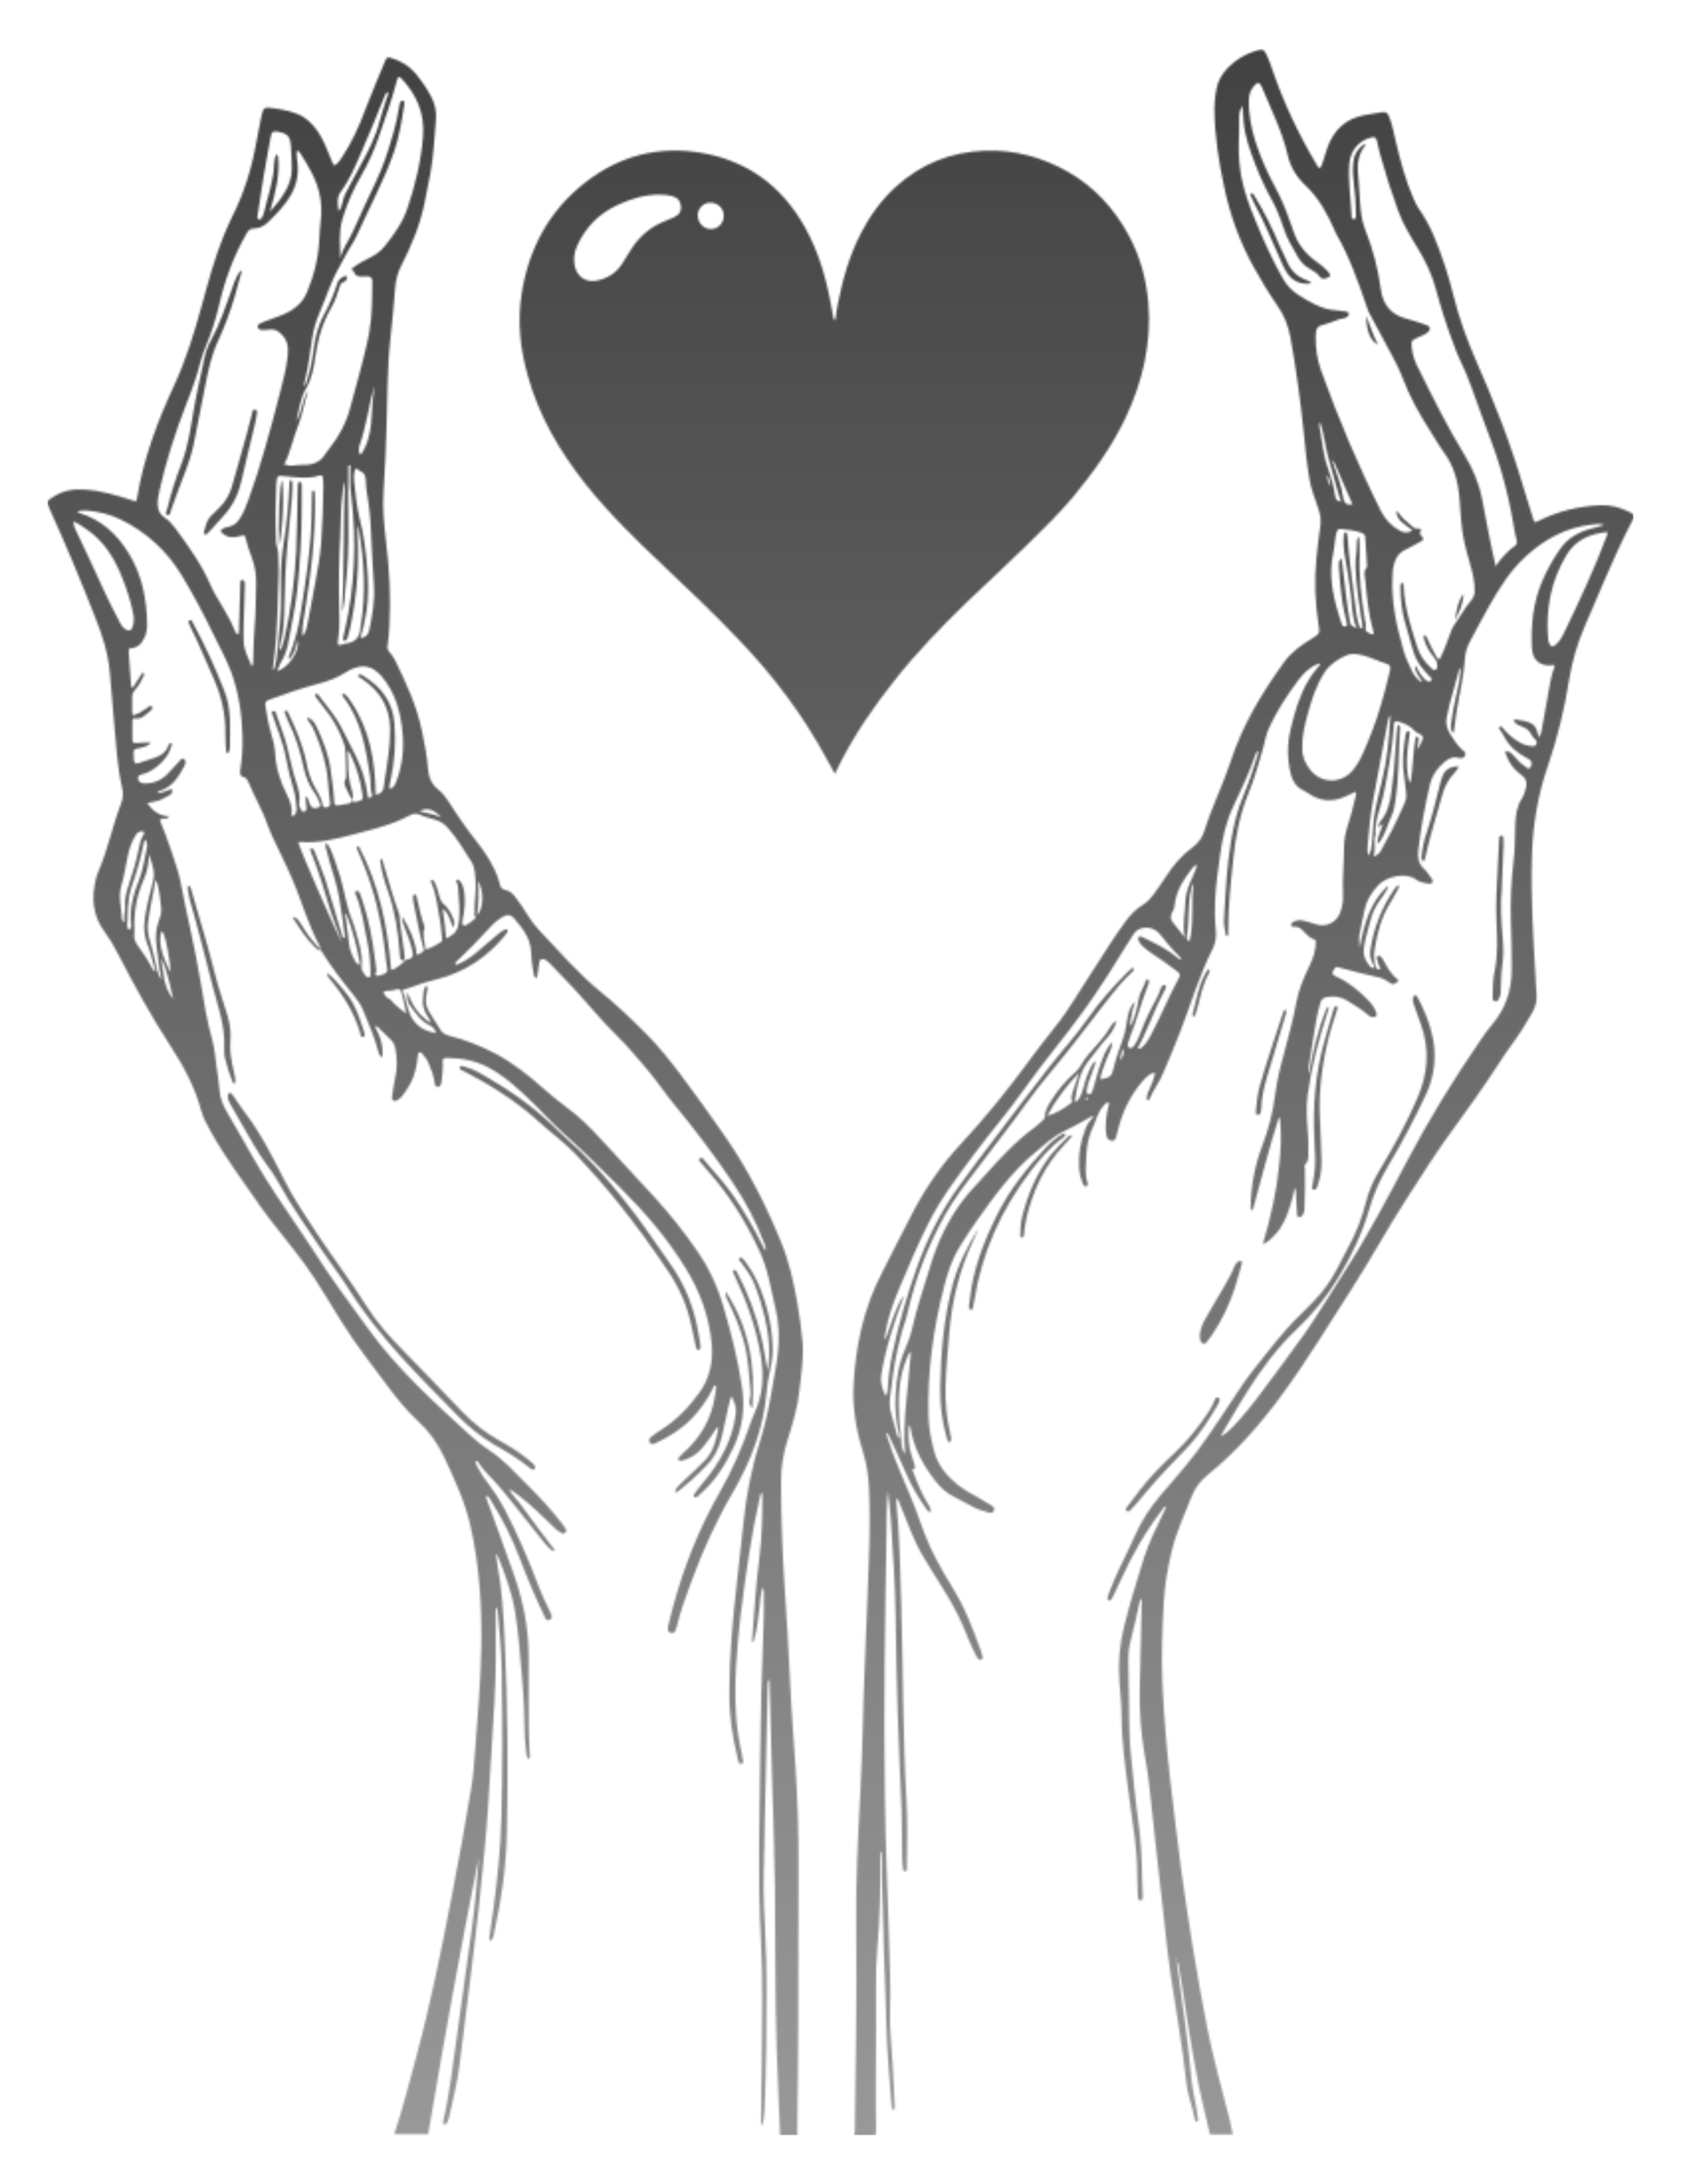 <?xml version="1.0" encoding="UTF-8"?>
<svg id="Layer_1" xmlns="http://www.w3.org/2000/svg" version="1.1" xmlns:xlink="http://www.w3.org/1999/xlink" viewBox="0 0 848 1101.5">
  <!-- Generator: Adobe Illustrator 29.5.1, SVG Export Plug-In . SVG Version: 2.1.0 Build 141)  -->
  <defs>
    <style>
      .st0 {
        mask: url(#mask);
      }

      .st1 {
        fill: #fff;
        stroke: #fff;
        stroke-linecap: round;
        stroke-linejoin: round;
        stroke-width: 41.7px;
      }

      .st2 {
        fill: #333;
      }

      .st3 {
        filter: url(#luminosity-invert);
      }

      .st4 {
        fill: url(#linear-gradient);
      }
    </style>
    <filter id="luminosity-invert" x="24" y="24.8" width="800" height="1052" color-interpolation-filters="sRGB" filterUnits="userSpaceOnUse">
      <feColorMatrix result="cm" values="-1 0 0 0 1 0 -1 0 0 1 0 0 -1 0 1 0 0 0 1 0"/>
    </filter>
    <mask id="mask" x="24" y="24.8" width="800" height="1052" maskUnits="userSpaceOnUse">
      <g class="st3">
        <g>
          <path class="st2" d="M161.7,478.8c-.2-.7-.3-1.5-.6-2.1-5-9.1-7.9-19-11.7-28.6-2.8-7.2-6.2-14.1-9.5-21-1.6-3.3-3.3-6.6-4.5-10.1-2.7-7.9-7-15.1-10.2-22.8-.4-1-1-2-2.1-2.2-2.1-.5-2.1-2-1.9-3.7.9-5.5,1.2-11.1,1.1-16.7-.2-11-1.8-21.8-5.5-32.2-2.3-6.3-5.5-12-8.4-18-5.1-10.6-10.6-21.1-16.7-31.2-7.5-12.4-17.8-21.8-30.8-28.2-5.2-2.6-10.9-3.9-16.7-4.5-1.6-.2-3.3-.1-5,.3.2.4.2.7.3.7,11.4,3.4,19.5,10.7,25.6,20.8,6.7,11.1,9,23.3,9.1,36,0,2.2-.4,4.4-1.4,6.4-1.3,2.8-3.2,4.9-6.6,5.2-1.1,0-1.4.6-1.3,1.6.4,5.6.8,11.1,1.2,16.7,0,.6,0,1.3.9,1.6,1.6-2.6,3.3-5.2,5-7.8,1.2,1,.5,1.8.2,2.4-1,2.3-2.3,4.5-4,6.4-1.2,1.3-1.6,2.6-1.5,4.3.1,2.8-.2,5.7.2,8.6,2.8-.5,4.9-2.1,7-3.5.8-.5,1.8-1.9,2.6-.9,1.1,1.2-.6,2-1.3,2.7-2.1,1.7-4,3.9-7.1,3.3-.9-.2-1.3.4-1.3,1.3,0,3.2,0,6.3,0,9.5,0,1.2.6,1.7,1.8,1.6,1.2,0,2.3-.1,3.5-.2,1.3,0,2.7-.2,4.1,0-1.5,1.7-3.5,2.2-5.5,2.7-3.3.7-3.5.2-3.2,4.7,0,.3,0,.6,0,.9.3,2.2.6,2.6,2.8,1.9,2.7-.8,5.4-1.7,8.1-2.7,2.9-1,5.2-2.6,6.4-5.7.3-.7.5-1.7,2-1.5-.7,3.1-1.9,5.9-4,8.3-3,3.4-6.4,6.1-10.8,7.3-1.2.3-2.6.6-2.4,2.4.1,1.3,1.7,2.3,3.4,2.3,4.7,0,8.6-1.7,11.8-5.1,2-2.2,4-4.3,6-6.5.5-.6,1-1.2,1.8-.8.8.4,1.1,1.2.9,2.1,0,.5-.2,1-.5,1.5-2.9,5.5-6.1,10.7-12.6,12.6-.4.1-.8.3-1,1,2.2.1,4-1,5.9-1.6.5-.2,1-.6,1.4,0,.5.6.2,1.2-.1,1.7-.5.7-1.2,1.2-2,1.5-1.6.8-3.1,1.8-4.8,2.3-1.7.6-3.4.7-5.5,1.1,2.7,4.1,6.1,6.6,11.1,6.8-1.1,1.4-2.1,1.2-3.1,1.2-1.7.1-1.9.5-1.2,1.9,2.1,4.6,8.9,23.9,9.9,29.5,3.2,17,7.4,33.7,10.2,50.8,1.6,9.9,3.2,19.8,5.9,29.4,1.2,4.3,1.5,8.7,2.1,13.1.6,4,1.2,7.9,1.5,11.9.3,4.1,1.7,7.8,3.8,11.3,4.4,7.7,8.9,15.3,13.2,23,7.3,12.9,15.8,25.1,24.1,37.4,1.8,2.7,3.7,5.4,5.4,8.1,8.8,14,18.7,27.2,28.4,40.6,14.8,20.5,33.4,37.3,51.9,54.2,3,2.7,6.1,5.2,9.5,7.4,7.3,4.8,13,11.3,19.1,17.4,6.3,6.2,12.3,12.8,17.7,19.8.6.7,1.1,1.5,1.6,2.3.4.7.3,1.4-.3,2-.7.7-1.3.4-2,0-1.7-.9-3.1-2.2-4.4-3.5-5.7-5.4-11.3-11.1-17.7-15.8-1.3-1-2.6-2.1-4.3-2.6,2.3,3.5,5.3,6.5,7.7,10,2.5,3.5,5.1,7,7.7,10.4,2.6,3.4,5.2,6.8,7.8,10.3-1.1.8-1.6,0-2.1-.4-1.9-1.6-3.3-3.5-4.8-5.4-6.5-8.1-12.9-16.3-19.5-24.4-2.6-3.2-5.5-6-8.3-9.1-1.3-1.5-2.7-3-3.7-4.7-.3-.5-.6-1.2-1.6-1-.1,1.2.6,2.2,1.1,3.2,1.6,3.1,3.5,6,5.7,8.7,2.8,3.7,5.3,7.6,7.5,11.7,6.7,12.8,12.4,26,17.5,39.5,1.6,4.1,3.4,8.2,5.4,12.1.4.8.7,1.5,1,2.3.6,1.2.1,2.1-.9,2.6-1.2.6-1.8-.2-2.2-1.1-1.9-4.2-4-8.4-5.8-12.6-2.4-5.7-4.8-11.4-7-17.3-3.8-10.2-8.7-19.8-14.5-29.1-.6-1-1-2.1-2.3-2.5-.4,1.2.3,2.1.6,3,4.5,12.5,9.1,24.9,13.5,37.5,4.5,12.9,7.1,26.2,7.2,39.9,0,8.3,0,16.6,0,25,0,8,0,16,.5,24,0,1.1.4,2.2-.4,3.7-1.2-1.5-1.3-2.9-1.4-4.3-.5-4.3-.8-8.6-.8-12.9,0-13.3-1.5-26.5-2.6-39.7-.5-6-1.2-11.9-2.2-17.9-1.6-9.6-5-18.7-8.6-27.7-.1-.4-.2-.8-1-1,.2,1.7.4,3.3.7,5,2.4,12.7,3.1,25.5,3.7,38.3,1.5,32.5,1.8,65.1,1.1,97.6-.4,16.7-2.7,33.2-6.3,49.4-.3,1.6-.4,3.3-1.9,4.7-1.1-1.2-.6-2.5-.4-3.6.6-4.5,1.3-9,1.9-13.4,1.9-14.6,3.5-29.2,3.9-44,.6-25.1.6-50.1.2-75.2-.2-9.9-1-19.8-2-29.6,0-.8,0-1.7-.7-2.4-.5.9-.3,1.9-.3,2.8.1,15.2.2,30.3-.7,45.5-.9,16-2,32-2.9,47.9-1,17.9-3,35.7-4.8,53.5-1.3,12.7-3,25.3-4.5,38-1.8,14.4-3.6,28.8-5.4,43.2-1.1,8.9-3.4,17.6-5.3,26.3-.2,1-.7,2-1.1,2.9-.2.5-.8.7-1.4.5-.5-.2-.5-.6-.4-1.1,0-.2,0-.4,0-.6,3.5-15.1,5.1-30.5,7.3-45.8,2.5-17.5,4.8-35,7.3-52.6,1.6-11.3,2.4-22.8,3.3-34.3-9.3,46.3-17.6,92.8-25.5,139.4h-17.1c4.3-13.1,7.7-26.5,11.3-39.8,7.1-26.4,12.5-53.3,17.7-80.2,3.5-18.1,6.8-36.2,9.8-54.4,1.1-6.4,1.5-13,2-19.5,1.3-17.2,2.8-34.4,3.1-51.7.3-20.9-.9-41.7-5.7-62.1-2.8-11.8-7.8-22.6-12.9-33.5-3.3-7.2-7.8-13.4-13.6-18.7-5.5-5.1-10.2-10.9-14.7-16.9-8.1-11-16.7-21.7-23.9-33.4-4.4-7.1-8.6-14.2-13.2-21.2-5.9-9.1-12.8-17.5-19.5-26-2.7-3.5-5.5-6.9-8-10.6-8.6-12.5-17.8-24.6-25.1-37.9-1.8-3.3-3.7-6.6-4.7-10.3-3.1-11.5-8.5-21.9-15-31.8-10-15.3-18.8-31.4-27.2-47.7-1.9-3.7-4-7.2-6.4-10.5-6.3-8.4-6.9-17.6-4.4-27.3.3-1,.5-2,1-3,4.9-11.2,7.2-23.3,11.6-34.7,1-2.5,1.1-5.2.5-7.8-2.5-10.6-3-21.5-4-32.3-.8-8.6-1.5-17.2-2.2-25.8-.8-9.6-3.7-18.6-7.2-27.4-7.2-18.4-14.8-36.7-23-54.7-2-4.4-1.9-4.3,2.1-6.8,4.8-3,10-3.8,15.4-3.4,8.2.5,15.9,2.8,23.7,5.3,2.4.8,2.5.9,2.8-1.4,3.2-19.6,10.1-38,18.4-55.9,6.3-13.5,10.6-27.7,14.5-42,3.1-11.4,6.2-22.7,10.6-33.7,1.4-3.4,2.9-6.8,4.5-10.1,5.9-11.7,9.7-24,12-36.8.8-4.4,1.6-8.7,2.5-13,.2-1,.5-2,.8-3.1.4-1.5,1.3-2,2.8-1.9,5,.5,10,1.3,14.8,3.2,4.3,1.7,7.3,4.8,10,8.5,2.9,4.1,4.6,8.7,6.5,13.3.6,1.4,1,3,2.1,4.2,1.7-1.1,2.8-2.5,3.7-4,5-7.6,8.8-15.8,11.9-24.3,3.1-8.2,6.6-16.2,9.9-24.3.9-2.1,1-2.2,3.3-1.6,4.6,1.4,8.7,3.8,11.9,7.5,3.2,3.8,6,7.9,8.3,12.3,1.8,3.5,2.5,7.3,2.2,11.3-.8,9-1.1,18.1-2.8,27-.9,4.8-1.9,9.5-2.8,14.3-2.2,11.3-6.5,21.7-11.7,31.9-2,3.8-3,7.7-3.3,12-.6,8.5-1.5,17-2.4,25.5-1.6,14.6-1.4,29.2-1.9,43.9-.4,10.8-.7,21.7-1.5,32.5-.6,8.4.2,16.8,1.2,25.2,1.8,14.5,2.5,28.9,1.7,43.5-.2,3.2-.4,6.3-.9,9.4-.2,1.2,0,2,.7,2.9,1.1,1.3,2.1,2.6,2.9,4.1,5.7,11.6,11.2,23.4,13.8,36.2,1.3,6.2,2.5,12.4,3,18.7.3,4.3,1.7,8,5.2,10.7,2.3,1.8,3.9,4.1,5.5,6.5,4.3,6.9,9,13.5,14,19.9,4.5,5.8,8.6,11.9,10.9,19.1.2.6.4,1.2.5,1.8.3,1.8,1,3,3.1,3.4,2,.3,3.5,1.8,4.8,3.4,2.4,3,4.4,6.2,6.4,9.4,1.8,2.9,3.8,5.5,6.2,8,9.9,10.3,19.2,21.3,30.4,30.4,8.1,6.6,15.6,13.8,23,21.2,6.5,6.5,12.2,13.7,17.7,21,7.7,10.3,15.2,20.7,22.5,31.3,11.5,16.6,20.5,34.6,28.1,53.2,4,9.9,6.3,20.3,8.1,30.8,1.1,6.1,1.9,12.3,2.5,18.5.8,8.4-.6,16.6-1.5,24.9-.9,8.4-3.2,16.5-5.8,24.5-2.4,7.3-3.6,14.7-3.5,22.3,0,17.5.7,34.9,1.8,52.4,1.1,16.8,2.2,33.6,2.9,50.5.6,13.5,1.8,26.9,2.6,40.3,1,16.2,1.6,32.4,1.5,48.6-.1,26.8,0,53.5-.1,80.3,0,17.6-.3,35.2-.5,52.8,0,1.4,0,2.7.1,4.1h-8.8c-.6-14.3-1.2-28.6-1.7-42.9-.9-27.5-.6-55-.9-82.5-.3-20.2-1-40.4-1.6-60.6-.4-13.4-.7-26.7-1-40.1,0-1.3,0-2.5-.2-3.8-.9,1-.7,2.2-.8,3.4-.5,22.7-1,45.5-1.5,68.2-.2,8.7-.2,17.5-.5,26.2-.3,10.5.3,21.1.8,31.6.4,7.9.6,15.8.6,23.7,0,21.2-.1,42.3-1,63.5-.1,2.7-.4,5.4-1,8.3-1.2-.9-.8-2-.8-2.9.1-9.6.3-19.2.4-28.8.2-20.9.6-41.7-.5-62.6-1.6-30.5-.6-61.1-.3-91.6.2-21.4.7-42.8,1.6-64.1.3-5.9.2-11.8.2-17.7,0-1.1.1-2.3-.5-3.8-1.2,3.5-1.2,6.8-1.6,10.1-.7,5.4-1.1,10.9-2.7,16.2-.2.6,0,1.3-.8,1.6-.6-.6-.3-1.4-.2-2,.9-13.7,1.9-27.3,3.6-40.9,1.3-10.7,1.5-21.4,1.5-32.3-1.1.3-1.1,1.1-1.2,1.7-2.2,9.8-4.1,19.6-5.6,29.5-1.5,10.4-3.1,20.8-4.3,31.3-1.8,16.3-3.2,32.7-2.2,49.2.4,6.6,1.5,13.2,2.9,19.7.3,1.3.5,2.7.7,4,0,.6-.3,1-.9,1.1-.5.1-1.1,0-1.3-.6-.3-.7-.5-1.4-.6-2.1-2.7-11-4.3-22.1-4.2-33.4.1-18.1,1.6-36.2,3.7-54.2,1.2-10.6,2.4-21.1,3.5-31.7,1.4-13.4,3.9-26.7,8-39.6,3.4-10.6,5.4-21.4,7.2-32.3.7-4.5,1.7-8.9,2.1-13.4.8-7.5.6-14.9-1.2-22.3-2.3-9.6-3.7-19.5-7.9-28.6-6.7-14.6-15.1-28.2-25.8-40.3-1.5-1.7-3-3.5-4.5-5.3-.3-.4-.7-.9-.1-1.4.5-.5,1.2-.5,1.7,0,.8.8,1.5,1.8,2.2,2.6,4.4,5.1,8.9,10.1,12.8,15.6,5.9,8.4,10.9,17.2,15.5,26.4.3.6.4,1.2,1.1,1.7.3-1.5-.3-2.7-.8-3.9-4-10.6-9.2-20.5-15.5-29.9-9.1-13.6-18.9-26.6-29.3-39.2-4.7-5.7-8.8-11.8-13.5-17.5-5.2-6.2-10.4-12.4-16.2-18.1-7.8-7.6-14.6-16.1-21.9-24-3.8-4.1-7.7-8.1-11.6-12.1-.2-.2-.5-.4-.7-.6-1-.9-2.3-2-3.6-1.5-1.3.4-1,2.2-1.3,3.4-.4,2-.4,4.2-1.2,6.3-1.4-.9-1.4-2.4-1.6-3.7-.7-3.3-.9-6.7-1.1-10-.4-6.9-4.5-11.9-8.7-16.8-1.6-1.8-3.2-1.9-5.4-.7-2.7,1.5-5,3.5-7,5.8-5.2,5.8-10.7,11.3-16.4,16.7-.4.4-.8.7-.8,1.3.6.8,1.2.2,1.7,0,2.8-1.2,5.4-2.8,7.8-4.7,3.6-3,7.1-6,10.6-9,1.6-1.4,3.2-2.8,5.1-3.6.4-.2.8-.3,1.1.1.3.4.2.8,0,1.2-.5.7-.9,1.4-1.5,2.1-8.9,10.6-19.9,18-33.4,21.5-4.3,1.1-8.5,2.2-12.7,3.9-1.6.6-3.4,1.1-5.3,1.7,1.7,4.1,2.2,8.6,4,12.6,2.4,5.2,6.9,8.2,13,9.1-.6-1.9-1.6-3.1-3.1-3.8-4.7-2.2-7.4-6.4-10.3-10.5-1.3-1.9-1.3-4.1-1.1-6.5,2.3,6.4,5.7,12.1,11.8,15.6-.5-2.1-2.1-3.6-2.9-5.6-.9-2.2-1.4-4.4-1-6.8.3-2.1-.1-4.4,1.5-6.2,1,.3.7,1,.7,1.6-.2,1.3-.4,2.5-.6,3.7-.5,3,.1,5.6,1.7,8.1,1.8,2.9,3.7,5.9,5.5,8.8.9,1.5,2.3,2.3,4,2.8,8.3,2.1,16.2,5.2,23.8,9.2,8.9,4.7,16.7,11,24.2,17.6,3.8,3.3,7.7,6.6,11.8,9.6,6.4,4.7,12,10.3,17.3,16.1,9,9.8,18,19.5,27,29.2,7.7,8.4,14.7,17.4,21.2,26.7,6.3,9,10.8,18.9,13.8,29.6,3.8,13.2,7.2,26.4,9.1,40,1.5,10.6,0,20.8-4.7,30.4-4.1,8.6-9.2,16.6-16.5,22.9-.9.7-1.8,2.4-3,1.4-.9-.8.5-2,1.1-2.9,1-1.5,2.2-2.8,3.3-4.2,8.6-10.2,14.8-21.4,16.6-34.9.4-3.3-.8-5.8-2.2-8.9-1.4,3.9-2.1,7.8-2.9,11.6-1,4.5-1.8,9.1-3.4,13.5-1.4,3.7-3.4,7-6.1,9.8-4.6,4.8-9.5,9.2-14.7,13.3-.3.3-.7.5-1.4,0,.5-1.7,1.8-3,3.2-4.3,3.5-3.3,7-6.7,10.5-10,2.9-2.6,4.9-5.8,6.1-9.4.9-2.8,1.7-5.6,2-8.5-1.2,0-1.3.8-1.6,1.4-1.9,2.8-3.8,5.6-5.9,8.2-2.5,3.1-5.6,5.3-9.4,6.6-.7.2-1.4.5-2.1.5-1,0-1.5-.9-.9-1.7.6-.7,1.3-1.4,2-2,8.8-7.7,14.4-17.2,16.2-28.8.3-1.8.8-3.7.5-5.6-1.1,0-1.2,1-1.5,1.6-2.8,5.7-6.5,10.9-10.9,15.4-5.2,5.3-11.5,9.2-18.2,12.3-1,.4-2.1.7-2.8-.5-.7-1.2,0-2.1.8-2.8,1.5-1.2,3-2.3,4.6-3.3,7.9-4.9,14.2-11.4,19.7-19,5.3-7.4,7-15.8,6.2-24.6-1.3-13.8-5.9-26.5-13.3-38.4-9.1-14.7-20.2-27.7-32.4-39.9-9.6-9.6-19.3-19.1-29.4-28.2-4.9-4.4-9.2-9.2-13.9-13.8-7.2-7.1-14.5-14.1-23.5-19-6.7-3.6-13.8-4.8-21.3-4.9-1.6,0-2,.7-1.9,2.1.1,1.4.1,2.7,0,4.1-.1,1.8-.3,3.6-.5,5.3-.2,1.3-.4,3.1-2,3.1-1.6,0-1.5-1.8-1.7-3-.6-3.2-1.8-6.3-3.1-9.3-.7-1.7-1.9-3-3-4.4-.3-.4-.7-.9-1.3-.7-.8.2-.8.9-.9,1.5-.2,2.6-.7,5.2-1.3,7.8-1.2,4.8-3.6,8.9-6.7,12.8-.6.7-1.3,1.4-2.1,1.8-.7.3-1.5,1.1-2.3.4-.8-.6-.8-1.5-.6-2.3.5-3,.8-6.1,1.5-9,1.1-4.8,1.1-9.6.2-14.4-.3-1.8-.9-3.5-2.2-4.8-2.2-2.2-4.5-4.4-6.8-6.6-.3-.3-.6-.6-1.4-.2,2.7,4.7,4.4,9.8,3.7,15.6-1.6-1-1.8-2.2-2.1-3.4-1.9-7.3-5-14.1-7.8-21-1.1-2.6-2.9-4.9-4.6-7.1-5.9-7.3-11.6-14.7-16.5-22.7h0ZM197,504h-.1c2.2,2.8,5.2,4.9,8,7.2-.6-3.6-1.4-7.1-2.3-10.5-.5-1.9-1-2.1-3-1.6-1.3.4-2.7.6-4,.6-.8,0-1.7,0-2.3.9,1,1.3,1.8,2.9,3.7,3.4ZM181,237h0c-.8-.6-1.6-1.3-2,.3-.6,2-.6,4-.3,6,.7,6.1,1.2,12.2,2.7,18.1,2.2,8.5,3.3,17.1,3.9,25.9.5,6.9.6,13.9-.4,20.8-.7,4.5-1.6,9-3.2,13.5,3,0,4.1-1.7,4.6-4,1.6-7.4,2.8-14.9,2.3-22.5-.8-10.6-1.1-21.2-1.7-31.8-.2-3.2-.6-6.3-1-9.4-.6-3.8-1.3-7.7-1.4-11.6,0-2.9-1.2-4.3-3.6-5.1ZM178,404c-1.4-2.1-2.5-4.4-3.5-6.7-.5-1.1-1.2-2.5-.5-3.6.8-1.3.6-2.6.6-4,0-3.5-.2-6.9-.3-10.4,0-1.7-.4-3.3-1-4.9-2.3-6.4-5.5-12.3-9.9-17.5-1.5-1.8-2.8-3.7-4.2-5.5-.4-.5-.4-1,.1-1.4.4-.2.8-.1,1.1.2.2.1.3.3.4.5,4.1,5.5,8.7,10.6,11.7,16.8,1.6,3.3,3.3,6.6,5,9.8,3,5.8,5.7,11.8,7,18.2.4,2.2.8,4.5,1.3,7.2.8-1,2.3-.5,1.8-2-1-3-.4-6.1-.9-9.1-2.2-14.2-4.4-28.4-13.6-40.2-.3-.4-.9-1,0-1.7,1.9.8,2.9,2.6,4,4.2,9.5,14.2,12.2,30.1,12.4,46.9,2.5-.4,3.9-1.7,4.1-4.1.1-1.3.3-2.5.5-3.8,1.3-8.4,2.8-16.8,2.7-25.4-.2-11-5.2-19.2-14.3-25.2-.8-.5-1.8-.6-1.9-1.9,1.1-.6,2.1,0,2.9.6,9,5.5,14.8,13.2,15.5,24.1.7,9.6.1,19.1-2,28.6-.3,1.3-.8,2.6-.4,4.1,1.9-.4,2.6-1.9,3.1-3.3,1.4-3.3,2.3-6.8,2.9-10.3,1.3-8.1.8-16.1-1-24.2-1.3-5.8-3.5-11.3-6.9-16.1-5-7.2-10.8-10.9-20.7-4.6-4,2.5-8.4,4.2-13.1,5.4-8.6,2.2-16.9,5.2-25.2,8.2-1.6.6-2.1,1.4-1.8,3.1.8,4.5,1.4,8.9,2.7,13.3,1,3.4,2,6.9,2.2,10.5.4,7.5,2.6,14.4,6,21.1,1.6,3.1,2.8,6.4,2.3,10,0,.3.2.6.7.7,1.4-.9,1.9-2.2,1.8-3.9-.3-3.5-.6-6.9-1.7-10.3-1.4-4.7-2.6-9.5-3.5-14.4-.8-4.4-2-8.6-3.5-12.8-1.2-3.4-2.4-6.7-3.6-10.1-.2-.6-.5-1.3.4-1.5.7-.2,1.2.1,1.5.8,0,0,0,.2,0,.3,1.8,5.6,4.2,11,5.6,16.7,1.6,6.2,2.7,12.6,4.8,18.6,1.1,3.2,1.9,6.5,1.4,9.9-.2,1.3.3,2.5.9,3.6.3.6.8,1,1.5.8.9-.2,1.2-.7,1.2-1.6,0-1.2-.3-2.3-.3-3.5,0-.8-.4-1.7.2-2.6.8.6.9,1.4,1.2,2.1.3.9.5,1.8,1,2.6.8,1.4,2.1,1.6,3.9.9,1.8-.7.8-1.9.4-2.9-.6-1.7-1.5-3.3-2.5-4.7-2.7-3.7-4.3-8-5.3-12.4-1.7-8.2-4.1-16.1-7.9-23.6-.7-1.4-1.1-2.9-1.7-4.4-.1-.3,0-.7.2-.8.4-.2.8-.1,1.1.2.3.3.4.7.6,1.1,4,8.3,7.5,16.7,9.3,25.8.7,3.8,1.9,7.5,3.8,11,1.7,3,3.6,6,4.2,9.5.2,1.1.9,1.3,1.8,1.2,1.5-.3,2.1-.9,1.9-2.6-.5-3.6-.8-7.3-1.1-11-.7-8.5-3.3-16.5-6.5-24.3-.8-2-1.8-3.8-3.1-5.5-.4-.5-1.1-1-.5-2,2.2.9,3.5,2.7,4.4,4.7,3.3,7,6.1,14.1,7.1,21.8.7,5.3,1.6,10.6,1.8,16,0,1.5.7,2.1,2.2,1.8,1.6-.3,3.1-.5,4.7-.8.8-.2,1.7-.4,2-1.4.8.7,1.7.5,2.7.3,2.8-.7,3-1,2.6-3.9-1-6.8-2.9-13.4-5.9-19.6-.3-.7-.5-1.6-1.6-1.7.1,1.6.3,3.2.3,4.8,0,5.1.4,10.1,2,15,.6,1.8.5,3.5,0,5.3ZM144.7,234.2h0c.6.9,1.6.6,2.6.6,1.6,0,3.1-.4,4.7-.4,4.9.2,9.5-.8,12.2-5.6.4-.7,1-1.3,1.5-2,5.3-6.7,9.3-14,11.3-22.4,1.3-5.2,2.9-10.3,4.2-15.5,1.8-6.9,3.7-13.9,5-20.9,1.6-8.6,1.5-17.4,1.6-26.1,0-1.6-.6-2.4-2.1-2.5-.6,0-1.3-.1-1.9,0-2.3.2-4.6.3-5.4-2.7-.1-.5-1.2-.4-1.1-1.1,3.1-2.6,6.6-4.3,10.1-6.1,2.6-1.3,4.8-3.1,6.6-5.3,4.7-5.8,9.1-11.9,11.5-19.1,4-11.8,6.9-23.8,7.9-36.3.9-11.7-3.2-21-10.9-29.2-1.2-1.3-1.7-1.1-2.2.7-2.5,9.7-5.9,19.1-9.2,28.6-2.3,6.8-5.2,13.3-8.8,19.5-4.1,7.1-7.3,14.4-9.6,22.2-1.9,6.6-1.1,13.1-1,19.8,1.1-5.2,4.4-9.3,6.5-14,3.7-8.3,7.5-16.5,11.4-24.7,1.7-3.6,3.3-7.3,4.6-11.1,3-8.8,5.7-17.6,7.2-26.8,0-.6.2-1.2.4-1.9.2-.6.5-1.2,1.3-1.1.8.1,1,.7.9,1.4,0,.2,0,.4-.1.6-1.2,8.1-2.5,16.2-5.2,24-5,14.3-12.3,27.7-18.5,41.5-.8,1.7-1.7,3.4-2.7,5-2.6,4-4.5,8.3-6.9,12.4-3.9,6.9-6.1,14.5-9.3,21.8-1.9,4.4-3.2,8.9-3.9,13.6-1,6.2-1.6,12.5-3.1,18.7-.4,1.6-.7,3.1-1.1,5,1.2-.9,1.3-1.9,1.6-2.7,1.5-4.9,2.7-10,3.3-15.1.8-6.2,2.1-12.3,5.1-17.8,2.8-5.2,5.2-10.6,6.9-16.2.6-2,1.8-2.8,3.5-3.6.4-.2.9-.4,1.2,0,.5.4.3.9,0,1.4-.3.5-.5,1.3-1.2,1.4-1.8.2-2,1.6-2.4,2.9-1.1,3.4-2.2,6.8-4,9.9-4.4,7.5-6.8,15.6-8,24.1-.8,5.7-1.8,11.5-4.7,16.6-3,5.1-3.6,10.9-5,16.5,3.1-4.7,2.7-10.7,6.1-15.3-2.1,5.6-2.8,11.6-5,17.2-2.6,6.4-3.9,13.3-7,19.6-.2.4-.3.9.4.9.3,0,.6-.3.8-.4ZM203.9,484.4c4.7-1.2,4.9-1.6,3.8-6.2-.9-3.7-2.4-7.2-3.7-10.7-.6-1.6-1.4-3.2-.9-5.1,3.5,5.9,6.5,12,7.1,19,1.2,0,2-.8,2.9-1.3.6-.4.8-.7.6-1.5-2.3-7.9-3.4-16-5.2-24-.2-.9-.1-1.9-.1-2.8,0-.5.4-.8.8-.7.3,0,.6.2.8.5.2.3.3.8.3,1.2,1.1,4.7,2.1,9.5,3.7,14,.1.4.3.9.2,1.2-1.4,3.7.3,7.1.4,10.8,3.2-.7,5.5-2.4,7.9-3.8.7-.4.6-.9.5-1.6-.4-3-.4-6.1-1-9.1-1.4-6.5-1.7-13.2-4.5-19.3-.2-.4-.3-.8.1-1.1.6-.4,1,0,1.3.4.3.5.6,1.1.8,1.7,1,2.1,1.5,4.4,2.1,6.6.4,1.4,1,2.5,2.1,3.4,2.4,2,3.8,4.8,4.9,7.6.5,1.3.7,2.7-.2,4.2-1.6-3.3-2-7.2-5.3-9.5.8,4.9,1.3,9.8,1.8,14.9,3.1-1.4,5.2-3,5.9-6,1.6-6.8.3-13.6,0-20.4,0-.5-.3-1-.5-1.5-.2-.6-.8-1.2,0-1.6.7-.4,1.2.2,1.6.7,1.6,1.9,1.9,4.2,2.2,6.5.5,4.1,0,8.2-.8,12.2-.2.9-.4,1.8-.2,2.8.2.7.6,1.1,1.4.8,1.8-.8,3.4-2.1,4.9-3.4.9-.8-.8-1.9-.2-2.9,0-.2,0-.4,0-.6-.2-5.1.9-10.1.5-15.1-.3-3.5-.2-7.1-2.1-10.1-3.6-5.8-7.2-11.7-11.7-16.9-1.8-2.1-3.9-3.5-6.5-4.3-2.6-.8-5.3-1.4-7.8-2.5-1.9-.8-3.4-.6-5.1.3-2.4,1.3-4.9,2.4-7.4,3.4-6.7,2.6-13.6,4.3-20.6,6.1-8.9,2.3-17.9,4.7-27.4,3.9-.3,0-.6.2-.8.3.8,3.6,20.3,48.2,21.9,50-2.1-5.8-4.5-11.6-6.3-17.6-2.8-9.4-5.6-18.7-9.3-27.8-.2-.6-.6-1.2,0-1.7,1.5,0,1.8,1.3,2.2,2.4,1.7,4.4,3.6,8.8,5.1,13.3,2.8,8.9,5.4,17.9,8.1,26.9.3,1,.4,2,1.2,2.7,1-.6.5-1.4.4-2.1-.3-2.7-.7-5.4-1.1-8.1-1-6.7-1.9-13.3-3.9-19.8-1.5-4.7-2.8-9.5-4.1-14.3-.3-1.1-.8-2.3-.2-3.8,1.7,1.7,2.4,3.6,3.1,5.4,1.4,3.8,2.7,7.5,3.9,11.3,2.3,7.5,3.2,15.5,6.3,22.8.8,2,1.4,4.2,2,6.3,1.6,5.4,3.2,10.9,2.6,16.7-.2,1.6.8,3,1.8,4.3.5.7,1.2,1.3,2.1.9.9-.4.6-1.2.6-1.9,0-5.7-.7-11.4-1.8-16.9-1.6-7.7-2.6-15.6-5.7-22.9-.3-.6-.4-1.3.3-1.6.9-.4,1.4.1,1.7.9.4,1.1.9,2.1,1.2,3.2,3.4,9.9,5.3,20.1,6.6,30.5.2,1.9.5,3.8.7,5.6,0,.8-1.1,1.6-.1,2.3.8.6,1.6,0,2.4-.2.5-.1,1-.3,1.5-.5,1.4-.5,1.9-1.3,1.6-2.9-.5-2.3-.6-4.6-.9-6.9-1.9-16.4-5.4-32.4-11.9-47.6-.8-1.8-1.5-3.7-2.3-5.5-.2-.6-.5-1.2.7-1.7,10.3,19.5,14.7,40.6,16.4,62.3.8.3,1.3,0,1.7-.3,1.8-1.1,3.5-2.3,5-3.8h-.1ZM111.2,267.7c1.2-1.5,2.8-1.8,4.3-2.1,2.6-.6,4.3-2.1,5.6-4.3,1.8-2.9,3.1-6,4.2-9.2,6.4-17.6,11.2-35.7,15.9-53.9,1.6-6.1,3.2-12.2,3.9-18.5.5-4.4.1-8.3-3.5-11.5-1.7-1.6-3.3-2.3-5.6-2-1.2.2-2.5.2-3.8.2-1,0-1.9-.3-2.2-1.4-.2-1,.5-1.5,1.3-1.9.7-.3,1.3-.7,2-.9,3-1.1,5.9-2.1,8.9-3.3,5.6-2.3,10.4-5.8,12.7-11.6,3.6-8.7,5.9-17.8,6.2-27.3.1-2.6.3-5.3.6-7.9.7-5,.5-9.9-.6-14.7-1.7-7.4-5.6-13.8-9.6-20.1-.4-.6-.7-1.3-1.8-1.2-.2,2.1.2,4.1.4,6.2.6,5.7-.5,11.1-3.4,16.1-2.9,5.1-7,9.2-11.1,13.3-2.1,2.1-4.5,3.5-7.5,3.5-1.7,0-2.6.7-3.5,2.2-6.5,11.2-11,23.2-13.9,35.8-1.7,7.3-3.9,14.4-6.8,21.3-1.1,2.5-2,5.1-2.7,7.8-1.8,7.1-4.2,13.9-6.9,20.7-5.7,14.5-10.5,29.3-13.9,44.6-.5,2.4-1,4.7-.8,7.2.2,2.5,1,4.6,3.3,6.1,2.1,1.3,3.8,3.3,5.4,5.3,6.9,9.3,13.6,18.7,18.2,29.5.6,1.4,1.3,2.6,2,3.9,3.6,6.2,7.5,12.2,10.2,18.9.2.6.5,1.4,1.6,1.3.4-1.3.3-2.6.3-4,.2-6.8.4-13.7.6-20.5,0-.7,0-1.5.1-2.2,0-.4.4-.7.9-.7.4,0,.8.1,1,.6.3.7.3,1.4.3,2.2,0,2.6-.2,5.3-.2,7.9-.2,6.7-.6,13.5-.4,20.2.1,4.5,2.3,8.3,4.1,12.8.8-1.2.6-2.1.7-2.9.2-5.6.2-11.2.7-16.7.7-7.4.6-14.7.8-22.1.1-4.6-.6-9-2.2-13.3-1.2-3-2.2-6.1-3-9.3-.5-2.1-.6-2.1-2.7-1.5-3.7,1-7.1,1.1-10-2.3ZM153,320.4c1.4-1.9,1.8-4.1,2.2-6.2,1.3-6.7,2.6-13.4,3.8-20.2,1.2-6.7,2.5-13.5,3-20.3.7-9.4,1-18.7,1.1-28.1,0-1.5,0-2.9-.2-4.4,0-1.2-.6-1.8-1.9-1.4-4.5,1.6-9.1,1.1-13.8.7-1.8-.2-3.6-.3-5.3-.5-1.3-.2-2,.3-2.2,1.6-.1.8-.2,1.7-.3,2.5-.3,8.7-.6,17.5-.2,26.2,0,1.8,0,3.7.5,5.3.9,2.5.7,5,.8,7.5.3,6.1-.2,12.2-.3,18.3-.3,12-.8,24-2.6,35.9,0,0,.2.2.4.4.5-.5.6-1.1.7-1.7,1.3-4.9,1.3-10,1.9-15,1.1-8.9,1.2-17.8,1.1-26.8-.1-7.3.4-14.5,1.6-21.7,1.5-9.2,2.2-18.4,2.7-27.6,0-1-.2-2,.7-2.9.9.6.8,1.3.8,2.1,0,2.5-.1,5.1-.3,7.6-.7,8-1.5,15.9-2.3,23.9-.9,9.8-1.2,19.5-1.4,29.3-.1,6.8-.3,13.7-2.2,20.4-.2.8-.4,1.6,0,2.5.2-.3.5-.5.6-.7.6-1.8,1.2-3.6,1.6-5.4,3.3-14.3,5.1-28.8,5.9-43.5.5-10.6.5-21.3.8-31.9,0-.8,0-1.7.1-2.5,0-.4.4-.8.8-.8.6,0,1,.3,1.1.9,0,.7,0,1.5,0,2.2,0,3.5,0,7,0,10.4,0,13.6-.8,27.2-2.2,40.7-.9,8.6-2.8,17-4.3,25.5-.7,4.1-1.8,8-4.1,11.5-.7,1.2-1.1,2.6-1.7,4.1,5.2-1.1,11.8-10.5,10.1-15.4-.7,3.7-1.7,7-4.1,9.6-.6-.8-.2-1.4,0-1.9,2.7-6.7,4.5-13.5,5.6-20.6,2.5-15.8,5.2-31.6,5.6-47.6.1-4.6.2-9.3.3-13.9,0-.5,0-1.2.7-1.1.4,0,.7.5.7.9,0,1.9.2,3.8.1,5.7,0,18.1-2.1,35.9-5,53.7-.7,4.2-1.5,8.5-1.4,12.8ZM173.9,243.1c-1,2.7-1,5.5-1.4,8.3-.7,6.2-.5,12.4-.8,18.6-.7,11.9-.9,23.8-.6,35.7.2,5.6.3,11.1-.5,16.7-.5,3.2-.2,3.3,2.8,2.4.3,0,.6-.3.9-.3,5.2-.4,7.3-3.5,7.6-8.3,0-.1,0-.2,0-.3,2.8-16.2,1.9-32.3-.8-48.4-.2-.9-.4-1.8-.6-2.7-.3,4,0,7.9.1,11.8.3,12.8-1,25.5-3.5,38-.4,2.3-1.1,4.5-1.7,6.7-.3,1-.6,2.1-2.3,1.8-.1-1.9.5-3.7.9-5.5,5.1-22.3,5.9-44.8,3.2-67.5-.6-4.6-.7-9.2-.5-13.9,0-.6.4-1.2-.3-1.7-1.2.4-.7,1.4-.7,2.1,0,9.3-.2,18.5,0,27.8.2,11-.2,21.9-1.5,32.8-.4,3.8-.2,7.6-1.7,11.3,1.3-21.8.6-43.6,1.5-65.4ZM37.1,262.8c0,2.6,1,4.4,1.9,6.2,4.9,9.9,9.3,20,14,30,2.3,4.9,4.7,9.6,7.2,14.4.8,1.6,1.7,3.2,3.4,4.1,1.6.9,2.6.5,3.2-1.2.8-2.2.9-4.5.4-6.8-1.2-6.1-3.1-12-5.4-17.8-3.8-9.7-9-18.5-17.9-24.6-2.1-1.5-4.2-3-6.9-4.3ZM136.2,106.6c3.2-3.3,5.9-6.8,8.1-10.8,1.8-3.3,2.9-6.8,2.9-10.6,0-4-.2-8-.5-12-.3-4.4-1.9-5.9-6.1-6.7-3-.5-3.5-.2-4.1,2.8-2.4,12.7-4.6,25.5-6.4,38.3-.1,1-.9,2.7.5,3,1.4.3,1.8-1.4,2.3-2.6,0-.2.2-.4.2-.6,1.9-8.2,4.9-16.1,5.2-24.7,0-1.6.3-3.2.9-4.7,1,.2,1,.8,1.1,1.2.9,9.4-1.4,18.3-4.1,27.3ZM75.2,430.8c-.2,4.3-.8,8.4-2.5,12.3-3.6,8-5.2,16.4-4.9,25.2,0,.7,0,1.5,0,2.2-.5,2.5.4,4.5,1.8,6.5,2.6,3.6,5.1,7.2,7.1,11.2.3.6.6,1.4,1.8,1.4-1.6-4.2-2.2-8.6-3.9-12.7-1.8-4.3-2.2-8.7-1.6-13.3.9-6.4,2.4-12.6,4.1-18.8,1.5-5.1-.6-9.4-1.9-14ZM81.5,494.2c-1.3-5.9-1.8-11.8-2.6-17.7-.5-3.9-.3-7.7,1-11.5.8-2.3,1.7-4.6,1.4-7.1-.3-3.2-.7-6.5-1.3-9.7-.2-1.4-.6-2.9-1.7-4.5-.4,2.8-.6,5-1.1,7.1-1,4.4-1.7,8.9-2.4,13.3-.6,3.7-.2,7.3,1,10.9,1,3,1.6,6.1,2.3,9.1.8,3.4,1.2,7,3.4,10ZM62.9,465c-.7-2.8.4-5,.2-7.5-.3-3.5.4-6.9,1.5-10.2,2.2-6.5,4.2-13,5.5-19.7.4-2.1.9-4.1,1.9-6,.4-.7,1.3-1.5.3-2.2-.7-.5-1.6-.1-2.4.3-.9.5-1.3,1.3-1.8,2.1-2,3.3-3,6.9-3.8,10.6-1,4.6-1.6,9.4-3,13.9-1.8,5.8,0,11.4.2,17.1,0,.4.2,1,1.4,1.6ZM195.4,46.3c-1.1,1.1-1.5,2.4-2,3.7-3.5,8.9-7.2,17.7-11,26.5-3,7-5.9,14-10.4,20.1-2.3,3.1-1.6,6.1-1.2,9.8,1.3-1.3,1.5-2.5,1.8-3.7.5-1.8.9-3.7,1.8-5.4,2.4-4.4,4.7-8.9,7.1-13.3,4-7.3,7.9-14.6,10-22.8,1-4,2.4-7.8,3.6-11.8.3-.9,1-1.8.4-3.1ZM73.4,423.4c-.8.6-.7,1.3-.9,1.9-1.5,7.3-3.5,14.5-6,21.5-2.3,6.6-2,13.4-2.3,20.2,0,.2,0,.4,0,.6.1.6.4,1.1,1,1.1.6,0,.8-.5.9-1.1,0-.6.1-1.3,0-1.9-.8-7.6,1.2-14.8,4-21.8,2.1-5.3,2.8-11,4-16.5.3-1.3,0-2.7-.8-4.2ZM188.8,194.4c-2.7,10.1-4,20.5-7.5,30.5-.2.5-.3,1-.2,1.5,0,1-.3,2.1.9,2.9,3.3-4.7,4.6-10.1,5.2-15.6.5-5.1.5-10.2,1.2-15.3.2-1.3.3-2.7.4-4ZM181.7,486.6c-1.6-9-3.8-17.6-7.1-26-.6.8-.3,1.5-.2,2.2.5,4.2,1.2,8.3,1.6,12.5.3,3.4,1.5,6.3,3.1,9.2.5.9,1,1.9,2.7,2ZM86.1,490.2c-.4-6-2.2-16-3.5-19.1-.2-.6-.4-1.2-1.2-1.3-1.6,4.9,0,11.7,4.6,20.4ZM87.4,503.8c-1.8-6.9-2.8-14.1-6.1-20.6,1.3,7.1,1,14.6,6.1,20.6ZM240.7,461.5c3.2-3.2,3.6-11.8.5-17.3.3,6.2.3,11.6-.5,17.3ZM211.5,409c3.7,1.2,7.5,1.4,11,3.2-3-3.4-6.4-5.3-11-3.2Z"/>
          <path class="st2" d="M610.4,1076.5c-1.9-8.4-4.1-16.8-5.8-25.2-3.4-17.6-6.2-35.2-8.8-53-.3-2.4-.8-4.8-1.2-7.2-.1-.6-.2-1.3-1-1.5.3-.7.3-1.5-.1-2.9,0,1.5.1,2.2.2,2.9,2.5,19.4,5.6,38.8,7.3,58.3.5,5.4,1.7,10.6,2.7,15.9.3,1.7.5,3.3.7,5,0,.5,0,1.1-.6,1.2-.7.1-.9-.4-1-1-1.2-6.4-3.7-12.5-4.4-19.1-1.9-18.2-5.2-36.3-7.9-54.4-1.4-9.5-2.4-19-3.4-28.5-1.3-12.3-2.7-24.5-4.1-36.7-1.2-10.7-2.4-21.3-3.5-32-.8-7.5-2.6-14.9-3.4-22.5-1-8.6-1.3-17.2-1.1-25.9.3-13.3.6-26.5.9-39.8,0-1.2.3-2.5-.3-3.7-.6.1-.6.6-.6,1-1.5,7.1-3.1,14.2-4.9,21.2-.7,2.9-.9,5.8-.9,8.8.1,8.4.2,16.8.4,25.3.2,6.6,0,13.3.7,19.9,1.2,12.1,2.3,24.1,4,36.1,1.3,9.7,1.8,19.5,1.9,29.3,0,2.9.2,5.9.3,8.8,0,.7,0,1.3-.8,1.5-.9.2-1.5-.2-1.6-1.1-.1-.9-.2-1.9-.2-2.8-.2-9.1-.2-18.1-1.4-27.1-1.1-8.4-2.3-16.7-3.4-25-1.5-12.1-3.3-24.2-3.3-36.5,0-6-.7-12-1.1-18-.7-9.3.1-18.5,2.4-27.6,2.9-11.6,6.3-22.9,9.9-34.3,2.6-8,6.3-15.6,10-23.2.5-.9,1.1-1.8,1.2-2.9-1.2,0-1.4,1-1.9,1.6-8.3,10.8-15.1,22.6-20.7,35-1.3,2.8-2.6,5.5-3.9,8.3-.3.7-.7,1.3-1.1,1.9-.3.5-.8.7-1.3.5-.7-.2-.7-.8-.6-1.3.2-.8.4-1.6.7-2.4,1.8-4.4,3.5-8.8,5.6-13.1,2.6-5.3,5.2-10.6,7.6-16,3.3-7.5,7.7-14.2,13-20.4,8.3-9.7,16.8-19.2,23.9-29.8,5.1-7.6,10.4-15.1,15.3-22.8,4.2-6.6,9.2-12.6,14-18.7,3.4-4.2,6.7-8.4,10.3-12.4,4.5-5.2,9.7-9.7,14.3-14.7,4.5-4.7,8.1-9.9,11.1-15.6,2-3.8,3.9-7.7,6-11.5,3.8-7.1,6.7-14.5,8.6-22.3,1.3-5.4,3.6-10.5,6.5-15.4,7.2-11.9,13.9-24.1,19.4-36.9,5.3-12.2,6.4-24.5,1.8-37.2-1.2-3.3-2.3-6.6-3.5-9.8-.4-1.2-.7-2.4-.5-3.7,0-.5.4-1,1-1.1.6-.1,1,.3,1.2.7,7.3,13.7,11.5,27.9,6.6,43.4-.6,1.8-1.2,3.6-2,5.3-5.9,12.6-12.3,24.9-19.5,36.9-4.1,6.8-7.2,14-9.4,21.7-3.6,12.2-9,23.5-15.6,34.4-5.9,9.7-12.9,18.3-21.2,26.2-9.7,9.2-17.6,19.9-24.7,31.1-3.9,6.1-7.5,12.5-11.2,18.7-.8,1.3-1.6,2.6-2.2,4,2.4-1.3,4.5-3.1,6.3-5,5.1-5.4,9.8-11.2,14.3-17.3,7.3-9.9,14.8-19.7,21.9-29.8,6.9-9.8,13-20.2,19.5-30.2,12-18.6,22.3-38.2,32.6-57.7,10.9-20.6,23.1-40.4,36.3-59.6,1.9-2.8,3.8-5.6,6-8.1,6.7-7.9,9.8-17,9.9-27.3.1-8.1-.2-16.2-.4-24.3-.3-10.5.1-21,1.4-31.5.7-5.9.6-12,.8-18,.2-4.6.8-9,3.4-13,.7-1.1,1.2-2.5,1.6-3.8.9-3.1,1.3-5.7-2.1-8.1-3.5-2.5-6.2-6-7.6-10.3-.1-.4-.2-.8-.4-1.6,2.2,0,3.4,1.2,4.5,2.5,1.7,2,3.5,3.9,5.8,5.4.7.5,1.5,1.5,2.4.3.9-1.1.8-2.9-.1-3.7-.6-.5-1.2-.8-1.9-1.1-4.9-2.7-9-6.1-11.5-11.3-.6-1.2-1.5-2.3-2.2-3.4-.2-.4,0-.9.3-1.1.4-.3.8-.2,1.1.2.4.5.8,1,1.2,1.5,2.3,2.6,5,4.8,8.1,6.5,1.9,1,3.9,1.6,6,1.7.8,0,1.5,0,1.9-.8.4-.8.5-1.7-.2-2.3-1.4-1.2-2.2-2.8-3.2-4.3-1.1-1.5-2.9-2.1-4.5-2.8-1.4-.6-2.9-1.1-3.5-3.4,3.5.6,6.8.7,9.5,2.5,2.2,1.4,2.6,4,3.2,6.6,1.4-1.4,1.4-3.1,1.7-4.6,1.5-8,2.9-16,4.3-23.9.5-2.6,1.2-5.1,2.1-7.4-.7-1-1.5-.4-2.1-.3-5.7.2-9.1-3-9.4-8.7-.6-11.8.6-23.3,5.4-34.3,2.4-5.5,5.3-10.7,8.8-15.7,4-5.8,9.7-8.8,16.4-10.5,2-.5,4-1,5.9-1.7-2-.7-4-.4-5.9-.2-13.1,1.4-24,7.2-33.6,16-7.9,7.2-13.3,15.9-18.5,25-3.3,5.8-6.3,11.7-9.5,17.5-1.6,2.9-2.6,5.9-2.8,9.3-.6,9.2-2.9,18.1-4.3,27.1-.5,3.3-.9,6.6-1.4,10.4-1.7-1.4-1.5-3-1.3-4.5.5-4.1,1.2-8.1,2.1-12.1.9-4.3,2-8.6,2.5-13,.1-1,.2-2.1.3-3.3-1,.7-1,1.5-1.2,2.3-1.4,5.1-2.8,10.1-4.2,15.2-.7,2.3-1,4.7-1.6,7.1-.8,3.1,0,5.8,1.5,8.4,1.8,3,3.7,5.9,6.3,8.3.8.7,2.1,1.4,1.4,2.8-.6,1.3-1.9,1.6-3.3,1.2-2.8-.8-4.9.3-7,2-3.8,3.1-6.4,6.9-7.5,11.7-2.5,10.9-4.6,21.8-5.8,32.9-.4,3.6,0,6.9,3,9.5,1.3,1.1,2.2,2.8,3.3,4.2.5.7,1.3,1.6.8,2.5-.7,1.1-1.9.7-2.9.5-1.9-.4-3.8-.7-5.3-1.9-5.1-3.9-15.1-1.6-19.2,2.9-3.3,3.6-5.8,7.5-6.8,12.2-.9,4-1.7,8-2.5,12.1-.5,2.5-.1,5,0,7.4,2.1-11.6,5-22.8,14-31.3.7.5.1,1-.1,1.5-.8,1.6-1.9,3-2.9,4.5-2.8,3.7-4.9,7.9-5.9,12.5-1,4.3-2.5,8.5-3,12.9-.4,3.8,1,6.9,3.7,9.6.3.3.7.4,1.2.2.7-.8,0-1.4-.3-2-1.7-2.8-1.6-5.8-1-8.9,1.8-10.1,5.5-19.4,11.2-27.9.8-1.1,1.4-2.3,2.9-3,.2,1.4-.6,2.3-1.1,3.3-1.1,1.9-2.1,3.9-3.3,5.8-4.5,7.1-6.5,15.1-7.8,23.2-.5,2.8-.4,5.6.3,8.4.2.6.4,1.2.9,1.6.4.3.8.4,1.2.2.5-.2.5-.7.2-1.1-1.1-1.1-.8-2.8-1.5-4.1-.3-.5-.1-1.1.4-1.4.6-.4,1.2-.2,1.7.3.4.5.8,1,1.1,1.6,1.9,3.6,3.9,7.3,7.3,9.8.2.2.3.5.4.8-2.6,2.1-2.7,2.1-5.1.4-1.5-1-3.1-1.8-4.9-2.2-6.5-1.5-12.9-3-19.3-4.8-1-.3-2.1-.9-2.9.3-1.6,2.2-1.5,3.1.8,4.1,6,2.7,11.1,6.8,15.7,11.5,1.8,1.8,3.4,3.7,4.3,6.2.3.8.8,1.6,0,2.3-.8.8-1.8.5-2.7.2-.5-.2-.9-.5-1.3-.9-3.3-2.9-7-5-10.7-7.3-3.2-2-6.7-2.3-10.4-1.6-1.6.3-2.4,1.2-2.9,2.8-1.5,5.1-2.4,10.2-3.2,15.5-.8,5.4-1.8,10.8-2.6,16.2-.2,1.1-.5,2.2,0,4,2.2-11.4,4.5-22.1,8.7-32.3.2-.5.5-.8,1-1.5.6,1.3,0,2.1-.3,2.9-4.4,13.5-8,27.2-10,41.4-.8,6-.5,12,0,18,.3,3.9.5,7.8.3,11.7,0,1.9.2,4-1.5,5.6-.7.6-.2,1.6-.2,2.4.2,6.3,0,12.6-.2,19,0,1.5-.1,3-1,4.2-.4.6-1.1,1.2-1.9,1-1-.2-.8-1.1-.9-1.8-.3-4.2-.5-8.4-.7-13.1-.8,1.3-1,2.4-1.2,3.5-1.1,4.8-2.6,9.5-4.8,14-2.3,4.6-5.7,8.2-10,11.1-.4-.5-.3-.9-.2-1.3,3.7-12.6,6.6-25.5,7.9-38.6.7-6.9,1.2-13.9.6-20.8,0-1.1,0-2.3-.7-3.5-5,15.7-8.9,31.4-13.3,47.2-1.3-.7-1-1.4-1-1.9.2-10.5,2.1-20.8,5.8-30.6,3.2-8.3,5.4-16.8,6.5-25.6.9-7.1,2.6-14.1,4.5-21,2.3-8.6,4.7-17.3,6.3-26.1,1.1-6,3.5-11.7,6.1-17.2,1.5-3.1,2.9-6.3,3.4-9.8.2-1,.2-2.1.3-3.1,0-.7-.2-1.3-.9-1.5-2.2-.6-3.5-2.2-5-3.7-1.4-1.5-2.8-2.9-5.1-2.6-.6,0-1.4,0-1.5-.9,0-.7.5-1.2,1-1.5,1.4-.7,2.9-1.1,4.6-.8,2.2.4,4.3,1.1,6.4,1.8,5.9,2,11.3-.8,13.1-6.7.8-2.5,1.2-5.1,1.1-7.8-.4-8.1.5-16.2.5-24.3,0-3.8.8-7.5,2-11.2,1.5-4.5,2.6-9.1,3.7-13.7.2-.9.6-1.8.2-3-1.9.9-3.8,1.8-5.7,2.6-6,2.6-11.9,2.3-17.4-1.3-1.1-.7-2.3-1.5-3.5-2.1-3.5-1.7-5.3-4.6-6.2-8.3-1.8-7.5-1.8-15.1,0-22.5,2-8.5,4.4-16.9,8.9-24.5,1.7-2.9,3.8-5.5,6-8.1-.6-.9-1.2-.3-1.7,0-3.9,1.6-6.8,4.6-9.3,7.9-5.8,7.7-11,15.7-15,24.5-1.3,2.9-1.8,6.1-2.6,9.1-2.3,8.1-4.6,16.2-7.8,24-4.2,10.4-6.3,21.2-7.4,32.2-1.3,12.4-2.7,24.7-2.6,37.2,0,.7.2,1.5-.4,2.1-.9,0-.9-.8-1-1.3-.6-2.7-.9-5.4-.7-8.2.7-12.8,1.4-25.7,3.5-38.4,1.3-7.8,3.1-15.5,6.2-22.8,2.8-6.8,5.2-13.8,7.3-20.8.2-.5.4-1,0-1.7-.8.3-.9,1-1.1,1.6-3.1,9-7.1,17.5-11.2,26.1-3.7,7.7-5.5,16.1-6.7,24.6-1.1,7.5-2.1,15-2.5,22.6-.2,5-.2,9.9.3,14.8.4,3.3,0,6.6-1.4,9.6-6.9,13.5-11,28-16.5,42-2.5,6.5-5.2,12.9-7.9,19.3-1.4,3.4-3.1,6.7-5.1,9.8-.9,1.4-1.6,3-2.3,4.5-.2.5-.4,1.1-1,1-.9-.2-.7-1-.6-1.6.2-1.2.6-2.4,1.2-3.6,1.2-2.3,2-4.7,2.7-7.1.1-.5.4-1-.2-1.6-2.2.7-3.9,2.2-5.4,3.9-6.5,7.3-10.6,15.9-12.9,25.3-.3,1.1-.5,2.3-.9,3.4-.3.9-.6,1.9-1.9,1.8-1.2-.1-2.3-.5-2.7-1.8-.4-1.3-.6-2.7-.6-4,0-3.9.3-7.8,1.4-11.6.2-.6.4-1.2,0-1.9-1.6,0-2.2,1.3-3,2.3-2.5,3-3.3,6.8-4.9,10.2-2.2,4.5-3.1,9.4-3.3,14.4-.1,4.5-.9,9,.6,13.5.2.7.4,1.5-.5,1.9-.9.3-1.4-.4-1.7-1.1-1.1-2.5-1.8-5.2-2-7.9-.5-6.8.6-13.4,3.1-19.8.9-2.4,2.2-4.5,4.3-6.2-1.3-.6-1.9.2-2.5.5-4.4,2.4-8.6,4.9-13.1,7-5.4,2.6-9.6,6.8-14.1,10.5-11.7,9.6-20.4,21.8-29.1,34-3.1,4.3-5.9,8.7-8.7,13.2-3.9,6.2-6.2,13.1-8,20.2-5.6,21.7-8.6,43.8-7.9,66.3.2,5.8,1.4,11.5,2.9,17.1,1.8,6.7,5.9,11.8,11.1,16.1,3.7,3.1,7.9,5.3,12,7.6,2,1.2,4,2.4,6,3.6.8.5,1.5,1.2,1,2.3-.5,1.2-1.2,1.5-2.5,1.1-2.9-.7-5.7-1.6-8.3-3-3.3-1.7-6.5-3.5-9.8-5.2-3.5-1.8-6.2-4.3-8.6-7.3-6.4-8-11.2-16.8-12.9-27.1,0-.5-.2-1-.9-1.5-.3,5.4-.2,10.5,1.5,15.5.4,1.3,1,2.6,1.2,3.9.2,1,1.3,2.1-.5,2.9-.7.3,0,1.4.3,2,2,5.3,4.2,10.6,7.2,15.4.7,1.2,1.7,2.4,1.4,4-1.2.3-1.6-.6-2.1-1.2-4-5.7-7.6-11.6-10.3-18.1-2.8-6.6-5.9-13-8.9-19.5-.2-.4-.4-.8-1.1-1,0,1.4.7,2.6,1.1,3.8,3.7,12,9.4,23.2,13.8,35,1.4,3.8,2.7,7.5,4.1,11.3,3.7,9.8,8.8,18.9,14.3,27.8,6.4,10.2,10.5,21.3,14.6,32.5.3.9.5,1.8.7,2.8.1.6-.3,1-.8,1.2-.5.2-1.1.1-1.4-.3-.4-.5-.7-1-1-1.6-1.4-2.7-2.8-5.4-3.9-8.3-3.4-9-7.7-17.5-12.9-25.6-3.4-5.2-6.5-10.6-9.8-15.9-5.2-8.4-8.1-17.8-12-26.8-.4-.9-.5-2-1.4-2.7-.6.7-.4,1.3-.3,1.9,1.6,16.7,1.9,33.4,2.4,50.2,1,33.5.8,67,2.7,100.4.6,10.9.3,21.9.2,32.9,0,.4,0,.8,0,1.3,0,.7-.3,1.3-1.1,1.2-.6,0-.9-.5-.9-1.1-.2-1.9-.4-3.8-.4-5.7-.2-8,0-16-.3-24-1.5-32.3-2.7-64.6-3-97-.2-16.4-1.4-32.8-2.4-49.2-.3-4.9-.9-9.8-1.5-14.7-.7,6.5-.6,13-.7,19.5-.7,45.2-1.5,90.4-.8,135.5.3,23.8,1.4,47.6,2.1,71.4.3,12,.9,24,.5,36-.3,8.9.8,17.9,1.3,26.8.3,6.5.7,13,1,19.6,0,1.1.2,2.2-.4,3.6-1.4-1.3-1.2-2.7-1.3-4-.5-6.1-.9-12.2-1.4-18.3-1.3-15.1-1.2-30.3-1.9-45.4-.7-15-.7-30.1-1.3-45.2-.2-5.8,0-11.6,0-17.4-.2,0-.4,0-.6,0,0,1.5-.3,3.1-.3,4.6,0,14.5-.2,29.1-1.5,43.6-.6,7-.8,14.1-.7,21.2.2,23.7-.3,47.4,0,71.1,0,.7-.1,1.5-.2,2.2h-10.7c0-.7.2-1.5.2-2.2.4-33.9,1.1-67.8.7-101.7-.3-22.4.8-44.9,2-67.3.6-11.1,1-22.3,1.3-33.5.4-20.6,1.5-41.3,2.2-61.9.5-15.7,1.5-31.4,1.3-47.1,0-3.9-.2-7.8-.3-11.7-.2-6.7-1.2-13.2-3.2-19.6-3.4-11-5.3-22.3-4.6-33.9,1.1-19.7,5.2-38.6,14.4-56.2,5.4-10.5,10.6-21.1,16.1-31.5,6.4-12,14.2-23.2,23.5-33.2,12.4-13.3,23.7-27.3,34.5-42,4.2-5.7,8.5-11.3,12.9-16.8,7-8.6,12.4-18.3,18.5-27.5,5.7-8.6,11-17.5,17.1-25.8,2.4-3.3,5.2-6.3,8.8-8.5,2.5-1.5,4.3-3.7,6-6,1.9-2.6,3.8-5.3,5.6-8.1,3.7-5.7,8-10.9,13.5-14.9,3.1-2.3,5.1-5.1,6.2-8.8,3.6-11.7,9.2-22.7,13-34.3,6-18.5,15.8-34.8,27.1-50.4,3.6-5,8.6-8.6,13.9-11.8,4.2-2.6,4.1-2.5,3.4-7.3-1.8-11.2-2.1-22.4-1-33.7.5-5.1,1.2-10.3,1.9-15.4.5-3,.1-5.8-.8-8.7-1.6-5-3.7-9.9-4.6-15.1-1.4-8.1-2.2-16.3-3-24.4-1.6-15.8-3.8-31.6-6.6-47.2-1.1-6.3-3.5-11.9-7.2-17-4.1-5.9-7.7-12.1-11.2-18.3-7.1-12.7-12-26.2-15-40.4-2.8-13.1-4.9-26.3-5-39.7,0-3.2.4-6.3.9-9.4.7-4.4,2.8-8.1,5.9-11.3,3.9-4,8.5-6.8,13.9-8.5,3.7-1.2,4.3-1,5.9,2.5.9,2,1.7,4.1,2.4,6.2,5.7,16.9,13.3,33,22.4,48.3.4.7.7,1.6,1.6,2.1,1.1-.7,1.3-2,1.7-3.1.8-2.3,1.4-4.6,2.2-6.9,3.2-9.2,9.4-15.1,19.2-16.8,2.6-.5,5.2-.9,7.8-1.3,2.8-.4,3.5,0,4.5,2.8,1.5,3.9,2.2,8.1,3.2,12.2,2.3,9.6,4.8,19.2,8.8,28.3.8,1.7,1.5,3.5,2.6,5.1,6.3,8.8,9.9,18.8,13.3,28.9,1.8,5.3,3.2,10.7,4.6,16.1,2.7,10.8,6.5,21.1,10.9,31.3,9.3,21.1,17.8,42.5,24.2,64.7,1.5,5.1,3.1,10,4.7,15.1.8,2.5.8,2.5,3.2,1.3,9.8-4.8,20.2-7.3,31-7.7,5.1-.2,9.8,1.1,14.3,3.3,2.8,1.4,3,1.9,1.6,4.6-9.1,17.4-16.3,35.6-24.1,53.5-3.7,8.6-6.3,17.6-7.8,27-2.3,14.6-5.8,28.9-10.6,42.9-5.1,14.8-7.7,30.1-8.1,45.8-.6,20,.6,40,1.8,60,.2,3,.2,6.1.5,9.1.4,3.6-.5,6.9-2.3,10-3.1,5.4-6.4,10.7-10.1,15.7-2.6,3.6-5.1,7.2-7.5,11-6.9,10.6-14.2,20.9-21.7,31.1-8.7,11.8-16.5,24.2-24.4,36.5-9.5,14.7-17.8,30.1-27.3,44.8-11.4,17.8-22.4,35.9-34.9,53-11,15.1-23.3,29.1-37.9,40.9-3.5,2.9-6.1,6.3-7.8,10.5-3.5,8.9-7.6,17.6-9.9,26.9-2.1,8.6-3.7,17.3-4.2,26.1-.8,14-1.3,28-.7,42,.8,16.3,2.1,32.6,4,48.8,1.8,14.9,3.5,29.9,5.5,44.8,3.6,26.3,7.8,52.5,12.9,78.5,3.1,15.8,7.4,31.3,11.4,46.9.7,2.6,1.1,5.3,1.7,8h-11.4ZM704.1,258c.7,0,1.1,0,1.3.4,1.6,2.7,4.1,4.5,6.4,6.5,1,.9,1.8,2,3.5,1.6,1-.2,1.9.5,1.2,1.8-.5.9,0,1.2.5,1.9,1.4,1.5,1.4,1.9-.5,3-2.5,1.4-5,2.8-7.5,4-3.9,1.8-5.4,5.1-6.2,9-.3,1.3-.2,2.7-.3,4.1-.8,12.9,2,25.3,5.5,37.6,1,3.6,2.7,7.1,4.3,10.5.8,1.8,2.1,3.4,3.6,4.7.4.3.8,1.1,1.5.4q-4.2-5.4-3.4-7.6c.9.3.9,1.3,1.3,2,1,1.8,2.1,3.4,3.6,4.8.9.8,2.1,1.5,3.1.5.9-1-.5-1.6-1.1-2.3-.7-.9-1.5-1.7-2.3-2.6-2.9-3.2-4.9-6.8-6-11-1.3-4.6-2.6-9.1-3.9-13.7-1.6-5.6-2.2-11.4-2.2-17.2,0-.4,0-.8,0-1.3,0-.5.2-1.1.8-1.1.6,0,.7.6.8,1.2,0,.2,0,.4,0,.6.4,10.6,3.7,20.5,6.8,30.4,1.3,4,3.5,7.4,6.6,10.2.7.7,1.6,1.9,2.6,1.4,1.3-.6.9-2.2.8-3.4,0-.7-.5-1.4-.9-2-.6-1-1.4-1.8-2.1-2.8-2-2.7-3.3-5.7-3.9-9.1,1.6-.2,1.6.8,2,1.5,1.3,2.8,2.5,5.6,4.1,8.2.5.8.8,1.9,2,2.4,2.2-3.9,3.4-7.9,5-11.8.7-1.8,1.2-3.8,2.4-5.5,3-4.2,5.4-8.8,8.8-12.7,1.1-1.4,1.6-2.9,1.6-4.7,0-3.8-.7-7.5-1.7-11.2-1.6-6-3.5-11.9-4.4-18.1-.9-5.8-1.1-11.7-1.6-17.6-.7-8.2-2.8-16-7.7-22.7-2.6-3.5-4.7-7.3-7-10.9-5.6-8.7-10.6-17.7-14.2-27.4-1.6-4.2-3.7-8.2-5.9-12.2-3.5-6.4-6.9-12.8-10.3-19.2-.5-.9-1-1.9-1.3-2.9-4.4-12.8-8.8-25.7-15.6-37.5-.5-.8-.8-1.7-1.2-2.6-3.6-8.1-7.8-15.8-14.4-22-4.4-4.1-7.6-9.2-9-15.3-2.8-12.1-8.4-23.1-13.1-34.5-.9-2.2-2.2-2.5-3.7-.7-1.7,1.9-2.7,4.2-2.8,6.9-.3,7.5,1.2,14.7,3.4,21.7,2.5,7.8,5.9,15.3,9.8,22.6,2.9,5.3,5.2,10.8,7.2,16.5.7,2,1.5,3.9,2.1,5.9,2.2,6.6,6.3,11.6,11.9,15.5,1.9,1.3,3.7,2.8,5.3,4.5,1.9,1.9,1.6,3-.9,3.7-1.3.4-2.3.1-3.1-.9-1.2-1.7-2.9-2.8-4.6-3.7-2.7-1.4-4.8-3.5-6.3-6.1-2.8-4.8-5.7-9.6-7.4-15-1.6-4.9-3.5-9.7-6-14.2-3.1-5.5-5.7-11.3-8-17.2-2.8-7.2-5.4-14.4-6.1-22.1-.2-2.4-.4-4.8-.5-7.9-1.5,2.7-1.7,3.5-1.7,6.3,0,4.4,0,8.8-.2,13.3-.1,5.5.3,10.9,1.3,16.3,1.4,7.3,3.9,14.2,6.7,21,4.2,10.5,8.8,20.7,14.4,30.5,1.8,3.1,4.1,5.6,7,7.6,3.1,2,6.2,3.9,9.6,5.5,3.2,1.5,6.5,2.5,10,2.7,1.7.1,3.3.4,5,.6.6,0,1.3.3,1.5,1,.2.8-.4,1.4-1,1.8-.3.2-.7.5-1.1.5-3.6.5-6.7,2.4-10.2,3.2-3.6.8-4.3,1.9-4.4,5.8-.1,6.1.7,11.9,2.8,17.7,8.7,24.2,18.7,47.8,30.2,70.8,2.2,4.3,5.4,7.5,9.6,9.8,2,1.1,4.1,1.1,6.3-.2-3.5-2.9-8.1-4.7-8.3-10ZM754.3,286.2c1.3-2.6,2.9-4.3,4.4-6,1.6-1.8,3.4-3.5,5.4-4.8,1.2-.8,1.3-1.7,1-3-.5-1.8-.9-3.7-1.2-5.5-1.7-10.5-4-20.9-7.1-31.1-2.6-8.7-6-17.1-9.1-25.6-3.6-9.7-6.7-19.7-11.4-29.1-1-2.1-1.8-4.3-2.6-6.4-3.7-9.6-6.8-19.5-9.5-29.4-1.9-7.1-5.1-13.6-8.8-19.8-3.8-6.2-7.6-12.4-10.1-19.3-3.2-8.8-6.1-17.7-8.6-26.7-.8-2.8-1.5-5.7-2.1-8.6-.4-1.6-1.2-1.9-2.7-1.6-6.2,1.4-10.7,6.5-11.2,13.2-.6,8.5.6,17,1.1,25.5,0,.9-.2,2.6,1.2,2.5,1.3,0,1-1.7,1-2.7,0-5.1-.3-10.1-1-15.1-.5-3.6-.7-7.1-.3-10.7.4-4.1,2.3-7.2,5.9-9.5.3.8,0,1-.3,1.4-2.7,3.7-3.7,7.9-3.3,12.5.5,4.7.6,9.5,1,14.2.4,5.1.7,10.3,2.7,15.2,3.9,9.7,6.5,19.8,7.9,30.2,1,7.7,5.2,12.7,12.8,14.7,3.5.9,6.9,2.1,10.2,3.2,1.9.6,2.3,2.1.9,3.5-.6.6-1.4,1-2.1,1.4-1.2.6-2.5,1.1-3.7,1.7-2.8,1.3-2.8,1.5-2.5,4.6.3,4.2,1.9,8,3.8,11.6,7.2,14.5,14.4,29,22.9,42.9,4.2,6.9,7.3,14.3,8.8,22.2,2.2,11.3,4.2,22.6,7,34.4ZM446.8,704.3c.9-1.7,1-3.3,1.1-5,.3-5.7,1.1-11.3,2.3-16.9,3.2-14.9,7.4-29.6,12.6-44,5.1-14.1,11.8-27.5,20.6-39.7,6.6-9.2,13.5-18.3,20.4-27.3,8.6-11.2,16.9-22.5,25.7-33.6,6.4-8.1,13.4-15.7,19.3-24.2,5.7-8.2,12.3-15.5,19.2-22.6.9-.9,1.8-1.8,2.8-2.6.3-.3.8-.4,1.1,0,.1.2,0,.6,0,.9-.2.4-.5.6-.8.9-4.8,4.4-8.8,9.4-12.7,14.4-5.6,7.1-11,14.4-16.6,21.5-7.7,10-16.2,19.4-23.6,29.7-8.5,11.8-17.5,23.2-26.2,34.8-5.5,7.2-11,14.4-15.4,22.3-8.4,15.3-14.7,31.4-18.6,48.4-.4,1.7-.8,3.5-1.4,5.2-1.7,4.9-2.9,9.9-4,14.9-1.8,7.4-2.4,15-3.5,22.5-.5,3.1-.3,6.1.5,9.1.8,3,1.6,6.1,2.5,9.1.3,1.1.4,2.3,1.4,3.2.4-1,0-1.9-.1-2.8-1.5-6.3-2-12.7-1.6-19.1.4-7.8,1.5-15.5,4.7-22.8,1.4-3.3,2.7-6.6,3.5-10.1,2.5-11.2,6.3-22.1,9.6-33,3.4-11.1,8.3-21.4,15.1-30.8,3.5-4.9,7.8-9.1,11.8-13.6,7.8-8.8,15.8-17.5,25.4-24.5,1.4-1,2.7-2.3,4-3.5.6-.6,1.2-1.1,1.2-2.1,0-2.5,1.2-4.6,2.4-6.7,3.6-5.9,7.8-11.2,13.1-15.7,1.2-1,2.1-2.3,2.9-3.7,1.1-1.9,2.3-3.7,3.8-5.4,3.9-4.3,7.8-8.5,10.8-13.5.6-1.1,1.2-2.4,3.3-3-1.3,3.4-2.8,6.2-4.9,8.4-3.3,3.5-5.9,7.4-8.9,11-5,6-6.2,13.4-7.4,20.8,0,0,.1.2.3.4,1.1-.2,1.6-1.1,2.1-2,1-1.7,1.6-3.6,2.1-5.6.8-3.5,2.1-6.9,3.7-10.1.5-.9.8-2.1,2.5-2.6-.4,1.3-.8,2.2-1.1,3.2-1,2.7-2,5.3-2.9,8-.4,1.3-.6,2.7-.8,4,0,.5.2,1,.8,1.2.7.2,1.3.2,1.7-.5.4-.6.6-1.3.8-2,1.6-5,2.7-10.2,4.7-15.1,1.2-3.1,2.6-6.1,5-8.6,0,3.4-2,6-3,9-1,3.1-2.6,6.2-3.1,9.8,2.9-.4,5.6-.9,6.3-4,1.4-6,3.5-11.7,5.5-17.4,1.1-3.2,1.4-6.6,2-9.9.6-2.7,1.3-5.4,3.6-7.8,0,1.8-.9,3-1.1,4.3-.2,1.5-.5,2.9-.8,4.3-.3,1.2-.6,2.4-.1,3.7,1.9-4.2,3.2-8.5,3.9-13,.2-1.3.5-2.4,1-3.6.7-1.5,1.3-3.1,2.1-4.6.4-.9.4-2.6,1.7-2.2,1.2.4.2,1.8,0,2.8,0,.2,0,.4-.2.6-3.2,8.1-5.3,16.6-8.6,24.8-.5,1.3-.9,2.6-1.3,3.9-.2.8-.3,1.7.7,2.2,1,.5,1.7-.2,2.2-.8,1.4-1.9,2.4-4,3.2-6.1,1.3-3.8,3-7.4,4.7-11,1.9-4.1,4.6-7.8,5.8-12.2.1-.5.5-.9.9-1.3.4-.3,1-.3,1.5,0,.4.3.3.8.1,1.1-.4.9-.7,1.8-1.2,2.6-4.9,9-7.9,18.8-12.9,27.7,0,0,0,.2.2.5,1.3,0,2.2-.9,3-1.8,1.4-1.5,2.3-3.2,3.3-5,5.1-9.5,9-19.5,14.2-28.9.7-1.3.7-2.2-.7-3.2-3.9-2.9-7.7-5.8-11.8-8.4-2-1.3-4-2.7-5.8-4.4-.9-.9-1.7-1.9-2.1-3.1-.2-.6-.3-1.3.3-1.7.5-.3,1-.1,1.5.1,6.4,3,12.7,6.1,18.2,10.7.4.3.7,1.1,1.6.4-.2-.4-.4-.7-.7-1-3.6-3.5-6.9-7.4-10-11.4-.3-.4-.7-.8-1.1-1.1-3.1-3.1-9.8-3.3-12.4,1.2-1.7,2.9-3.7,5.7-5.4,8.5-6.1,10.1-12.5,20-19.4,29.6-9.7,13.6-20.7,26.3-30.3,40-7.8,11.1-16.8,21.4-24.9,32.3-8.5,11.4-17.1,22.7-23.5,35.5-5.4,10.7-10,21.8-14.7,32.9-3,7.2-5.6,14.5-6.9,22.3-.2,1-.5,1.9,0,3.2,2.9-7.5,4.6-15,8.9-21.8,0,.6.2.8.1,1-4.7,12.5-8.9,25.2-11,38.5-.6,4.1.5,7.6,2.4,11ZM657,377.2c-.3,3.6,1.2,7.7,4.1,11.2,5.5,6.8,15.4,6.9,21.1.3,2.3-2.7,4-5.7,5.4-8.9,3.5-7.9,6.6-16,9-24.2,1.7-5.6,3.1-11.4,4.5-17.1.6-2.3.2-3.2-1.7-3.8-4.1-1.2-8-3.3-12.2-4.3-2.6-.6-5.3-1-7.8,0-4.4,1.9-8.3,4.4-11.1,8.5-4.4,6.7-6.7,14.2-8.8,21.9-1.3,5-2.6,10-2.6,16.3ZM810.7,268.3c-8.6.9-15.8,3.9-20.4,11.5-7.9,13.1-10.6,27.3-9.3,42.4,0,.7.2,1.5.5,2.1.9,2,1.6,2.2,3.3.8,1.8-1.5,3-3.5,4-5.6,7.8-16.1,15.4-32.3,21.7-49.1.2-.6.5-1.2.2-2.2ZM684.7,316.8c-1.1-1.6-1.5-3.1-1.8-4.7-.8-3.9-1-7.9-1.4-11.9-.8-6.9-2-13.7-3.2-20.6-.6-3.3-.7-6.7-.4-10.1,0-.4.2-.9.7-1,.7-.1.9.4,1,.9.1.5.2,1,.2,1.6.8,11.6,2.5,23,3.9,34.5.4,3.2.8,6.5,1.8,9.6.3.8.3,1.9,1.8,1.8.2-2-.5-4-.7-5.9-1.3-8.3-2.5-16.6-2.8-25.1-.2-4.3.9-8.6.7-12.9,0-.9.3-1.7,1.1-2.4.3,3,.4,5.9.3,8.8-.5,11.3.9,22.5,2.7,33.6.2,1,.6,2.1.4,3.1-.2,1.2-.3,2,.9,2.7,1,.5,1.8,1.4,3,.9,0-.4.1-.6,0-.8-2.4-8.4-3.4-17.1-4.1-25.8-.2-2.3-1.3-4.9.8-7.1.1-.1,0-.4,0-.6-.3-4.8-.6-9.7-.9-14.5,0-1.2-.8-1.8-1.9-2.2-3.3-1.3-6.7-1.5-10.1-1.9-1.5-.2-2,.2-2.4,1.6-1,3.3-.9,6.7-1.6,9.9-2.9,12.6.2,24.4,4.1,36.2.3,1,.9,1.8,2,1.4,1.2-.4.6-1.4.5-2.1-.9-4-1.9-8-2.4-12.1-.7-5.4-1.3-10.9-1.5-16.3,0-2.2,0-2.2,1.1-3.8.6.7.5,1.6.6,2.4,1.2,9.9,2.2,19.9,3.9,29.7q.4,2.5,3.6,2.9ZM711,394.8c.8-1,1-2,1-2.9.5-5.3,1-10.7,1.5-16,.1-1.2.3-2.3.5-3.4,0-.5.1-1.1.9-1,.6,0,.8.6.7,1.2-.2,1.5-.3,3.1-.5,4.7,1-.3.9-1,1.1-1.4.3-.6.5-1.2.8-1.7,1.3-2.2,1.1-3.3-1.1-4.3-.9-.5-1.8-.8-2.6-1.7-2.1-2.6-5.2-3.5-8.2-4.5-1.2-.4-1.8.2-1.9,1.3,0,.5,0,1-.1,1.6-.9,11.7-2.9,23.1-5.3,34.6-1.4,6.5-4.5,12.7-3.9,19.6-1.4,3.5.5,7.2-1.1,11,2.5-.6,3.5-2.2,4.3-3.8,1.5-3,3.2-5.9,4.8-8.9,2.2-4.3,4.2-8.7,6.2-13.1.8-1.7,1.5-3.5,1.3-5.5-.4-3.4-.7-6.9-1.2-10.3-1-6.7-.2-13.2.9-19.8,0-.4.2-.8.4-1.2.2-.4.6-.7,1-.6.7,0,.7.6.7,1.2-.4,3-1,6-1.2,9.1-.5,5.3-.4,10.5,1.1,16ZM597.6,472.5c-1.1-6.2.2-12.3.4-18.4.3-6.4,4.1-11.8,5.9-17.8-.4,0-.7,0-.8,0-.5.4-1,.8-1.4,1.2-4.3,5.6-8.3,11.4-9.1,18.7-.1,1.3-.4,2.5-1.2,3.8-.8,1.3-1.2,3.3,0,4.8,2.1,2.5,3.9,5.1,6.2,7.8ZM701.5,360.6c-1.2,1.3-1.2,2.2-1.4,3.2-2.4,13-4.9,26.1-7.3,39.1-1.5,7.9-2.2,15.8-2.9,23.8-.1,1.4-.2,2.8.4,4.7,1.2-1.7,1.4-3.2,1.6-4.8.8-5.9.6-12,1.8-17.9,1-5,2.2-9.9,3.4-14.8,2.7-10.8,3.7-21.8,4.3-33.3ZM459.5,682c-.7.4-.9.4-1,.6-.4.8-.7,1.5-1,2.3-4.1,9.5-4.4,19.6-3.9,29.7.2,4.5,1,9,1.2,13.5,0,1.7.5,3.4,1.8,5.2-1.4-17.4,1.7-34.1,2.9-51.3ZM544.2,541.1c-6.1,6.5-11.5,13.3-15.9,21.6,4.9-1.3,8.3-3.8,11.8-6.2.6-.4.8-1.1.6-1.7-.6-1.9.2-3.5.8-5.2,1-2.8,1.8-5.6,2.8-8.5ZM665.9,212.8c-.7,1.7-.2,2.8,0,3.9,1.2,6.5,1.7,13.2,4,19.4,1.6,4.5,2.9,9,3.6,13.7.4,2.4.6,2.5,3,3.2-2.2-6.4-3.7-13.1-5.7-19.7-2.1-6.5-2.5-13.5-4.9-20.5ZM602.1,445.8c-.9.6-.9,1.4-1.1,2.2-2,8.1-.9,16.5-2.3,24.7-.1.8.1,1.7,1.4,1.9,2.3-9.6.6-19.3,2-28.9ZM682.3,254.4c-3.2-7.4-6.4-14.7-9.6-22.1-.4.4-.4.6-.4.7,2,6,4.5,11.8,5.3,18.1,0,.4.2.8.4,1.2.9,2.1,1.4,2.4,4.3,2ZM564.9,534.7c2.2-2.7,2.3-3.3,1.4-6.1-.5,2.1-.9,3.9-1.4,6.1ZM670.9,245.1c0-2.4-.4-4.1-1.4-5.6,0,1.7.2,3.4,1.4,5.6ZM548.3,554.5c.3-.1.6-.2.5-.6,0-.3-.4-.5-.7-.4-.3,0-.5.4-.5.7,0,.3.4.4.7.4Z"/>
          <path class="st2" d="M421.4,161.3c.4-2.8.7-5.6,1.3-8.3,2.4-12.3,5.9-24.3,11.7-35.6,4.5-8.7,10.2-16.5,17.4-23.1,12.7-11.6,27.7-17.6,44.9-18.3,15-.6,29.1,3.3,42,10.6,13.2,7.5,23.2,18.4,30.5,31.7,5.9,10.8,9.1,22.4,10.1,34.6,1.6,20.3-2.8,39.3-11.4,57.6-6.9,14.6-16.2,27.5-26.4,39.9-7.4,8.8-15.6,16.8-23.8,24.8-9.9,9.6-20,19-30,28.5-13,12.6-25.6,25.6-36.8,39.9-10.2,12.9-19.5,26.4-27,41.1-.9,1.8-1.7,3.6-2.7,5.6-1.5-2.7-2.8-5.1-4.2-7.6-12-22.2-27-42.1-44.5-60.3-12-12.6-24.6-24.6-37.2-36.5-14.1-13.3-28-26.8-40.1-42-12.9-16.4-23.3-34.1-28.9-54.2-3.9-13.7-5.4-27.7-3.1-41.9,3.6-22.5,13.7-41.4,31.8-55.6,17.3-13.6,36.9-18.7,58.4-15.2,23.4,3.9,41,16.7,52.6,37.5,7.4,13.2,11.3,27.6,13.8,42.4.2,1.1.4,2.3.6,3.4,0,.3.2.6.3.9.2,0,.4,0,.5,0ZM333.2,98.1c-8.2,0-15,2.2-21.5,5.2-9.4,4.3-16.2,11.1-20.5,20.5-1.5,3.2-2,6.6-1.3,10.2,1.2,5.6,5.6,8.6,11.2,7.5,5.3-1.1,9.6-3.7,12.6-8.3,1.4-2.2,2.8-4.4,4.2-6.7,2.6-4.4,6-8.1,10.2-11.1,3.6-2.6,7.6-4,11.6-5.7,2.9-1.3,4.1-3.1,3.8-5.8-.3-2.7-1.8-4.4-4.8-5.1-2.1-.5-4.1-.7-5.4-.6ZM358.8,115.5c3.6,0,6.4-3.2,6.3-6.9-.1-3.8-3.2-6.5-7.1-6.4-3.2.1-6,3-6,6.2,0,4.1,2.9,7.1,6.8,7.1Z"/>
          <path class="st2" d="M387.3,691.2c1.4-9.1.6-18-1.5-26.9-1.4-5.8-3.1-11.4-5.3-16.9-1.6-4-4.2-7.3-6.6-10.7-.5-.7-1.9-1.4-.8-2.3.9-.7,1.7.4,2.3,1.1,2.8,3.7,5.3,7.6,7.1,11.9,4.5,10.3,7,21.1,7.3,32.4.1,4.1-.6,8.2-1.5,12.2-.7,3.1-1.2,6.2-1.5,9.3-1.4,18.4-7.8,35.2-17,51.1-8.3,14.2-15.1,29.1-20.8,44.6-2.8,7.7-5.8,15.4-7.6,23.4-.1.6-.4,1.2-.6,1.8-.5,1.1-1.3,1.6-2.5,1.2-1.1-.3-1.5-1.1-1.4-2.2,0-.6.2-1.3.3-1.9.9-3.5,1.8-6.9,2.7-10.4,5.4-19.6,12.9-38.3,22.9-55.9,6.3-11,11.4-22.5,15.5-34.5.7-2,1.4-4,2.3-5.9,4.2-9,4.8-18.3,3.3-28.1-2.2-14.4-7.1-27.9-13.2-41,0-.2-.2-.4-.3-.6-.1-.8-1.5-1.8-.2-2.4,1-.5,1.4,1,1.9,1.7,5.4,10.2,9.3,20.9,12,32.1,1.3,5.5,1.9,11.1,3.2,16.7Z"/>
          <path class="st2" d="M115,553.2c0-.9-.1-1.8.8-2,.7-.2,1.2.4,1.5.9,2.2,3.1,4.2,6.3,6.5,9.3,7.9,10.4,13.7,22,19.5,33.5,4.8,9.6,10.9,18.5,16.8,27.5,8,12,16.7,23.5,24.4,35.7,5.3,8.4,11.8,15.9,18.8,22.9,10.1,10.2,19.9,20.6,29.8,30.9,5.7,5.9,12,10.8,19.2,14.8,5.4,3,10.7,6.3,15.4,10.4.8.7,1.7,1.2,2.1,2.3.2.5.2,1.1-.2,1.5-.5.5-1,.2-1.4,0-.3-.2-.5-.3-.8-.5-5.7-4.7-12.1-8.4-18.5-12.1-6.6-4-12.6-8.8-18-14.3-9.8-10-19.7-19.9-29.1-30.3-9.4-10.5-18.3-21.5-25.8-33.5-4.2-6.7-9.1-12.9-13.5-19.5-7.6-11.5-15.7-22.7-22.3-34.8-1.5-2.8-3.3-5.4-5.2-7.9-5.5-7.3-9.6-15.3-14.2-23.1-1.5-2.5-2.9-5.1-4.4-7.7-.7-1.3-1.4-2.6-1.5-3.9Z"/>
          <path class="st2" d="M353.3,678.8c0,.2,0,.5,0,.8,0,.5-.2,1.1-.8,1.2-.6,0-1.1-.1-1.2-.7-.3-.8-.5-1.6-.6-2.4-.8-3.6-1.5-7.2-2.3-10.8-2.1-9.2-5.9-17.7-11.2-25.6-7.9-11.8-16.2-23.3-25.1-34.4-6.9-8.6-14.2-16.9-21.8-24.9-5.7-6-12.6-10.9-18.7-16.5-11.3-10.3-24.1-18.3-37.6-25.3-.9-.5-2.5-.7-2.1-1.9.5-1.4,2-.5,3-.2,4,1,7.5,3.2,11.1,5.3,12.4,7.2,24,15.5,34.3,25.6,4.1,4.1,8.5,7.8,12.7,11.8,10.3,9.9,19.3,20.8,27.9,32.2,6,8,11.5,16.4,17.3,24.5,7.7,10.8,12.2,22.7,14.3,35.7.3,1.6.5,3.1.8,4.7,0,.3,0,.6.1,1.1Z"/>
          <path class="st2" d="M118.4,546.4c-1,0-1-.6-1.2-1-1.5-3.8-2.7-7.7-3.7-11.7-.3-1.3-.5-2.7-.4-4.1.4-7.1-.8-14.1-2.7-20.9-4.5-15.7-8.1-31.6-12.5-47.3-1-3.7-2.3-7.4-2.9-11.3-.2-1.1-.5-2.3-.1-3.6,1.5.5,1.5,1.9,1.8,3,2.2,7.7,4.4,15.4,6.7,23,3.2,10.6,5.4,21.4,8.9,31.9.8,2.5,1.6,5,2.4,7.5,1.3,4.3,1.9,8.6,1.5,13.1-.5,5,.6,9.8,1.6,14.7.5,2.2,1.2,4.4.8,6.6Z"/>
          <path class="st2" d="M114.9,379.9c-1-.4-.9-1.1-.9-1.7-.1-2.6-.4-5.3-.3-7.9.2-9.8-1.9-19.1-5.9-28.1-3.9-8.8-7.6-17.8-11.9-26.4-.2-.4-.4-.8-.5-1.1-.3-.7-.6-1.5.3-1.9,1-.5,1.2.5,1.5,1.1,6,11.1,11.3,22.5,15.9,34.3,1.9,4.8,2.7,9.7,2.9,14.8.2,4.3,0,8.6,0,12.9,0,1.4,0,2.9-1,4Z"/>
          <path class="st2" d="M379.7,710.5c-1.3-1.4-2-2.9-1.5-4.7.5-1.6.6-3.1.4-4.7-.8-8.4-1.1-16.8-3.5-25-1.9-6.7-4.5-13.1-7.6-19.4-.8-1.5-1.7-3.1-1.4-5.4,12,18.3,15.1,38.2,13.4,59.1Z"/>
          <path class="st2" d="M165.2,490.6c3.9,3.4,7.2,7.3,10.3,11.4,4.1,5.3,5.9,11.6,8,17.8.3,1,1,2.7-.2,3.1-1.6.5-1.4-1.5-1.7-2.4-3-9.7-8.1-18.2-14.6-26-.9-1.1-2.1-2.1-1.8-3.9Z"/>
          <path class="st2" d="M161.7,478.7c-.1.5-.5.7-.9.5-.8-.5-1.5-1.1-2.2-1.8-4.4-4.2-7.5-9.4-11.1-14.9,1.9,0,2.5,1,3.2,1.9,1,1.3,1.9,2.7,2.8,4.2,2.3,3.8,5.1,7.1,8.3,10.2,0,0,0,0,0,0Z"/>
          <path class="st2" d="M605.2,674c.2-3.3,1.3-6.3,2.9-9,2.7-4.9,5.6-9.6,8.4-14.4,2.3-3.9,4.5-7.8,6.3-12,.3-.8.7-1.5,1.4-2.1.6-.5,1.3-.8,2-.4.7.4.3,1.1.1,1.7-1.1,3.9-2.1,7.9-3.4,11.8-2.7,8.2-6.4,16-11.2,23.2-.9,1.3-1.8,2.6-2.8,3.8-.5.6-1,1.2-1.8,1-1-.3-1.5-1.1-1.7-2.1,0-.5,0-1-.1-1.5Z"/>
          <path class="st2" d="M493.3,620.1c-.8,2-1.6,4.1-2.6,6.1-6.8,14.5-10.4,29.7-11.8,45.6-.8,9.1-1.6,18.2-1.9,27.4-.2,7.9.5,15.8,2.3,23.5.3,1.3.7,2.7.3,4,0,.3-.2.6-.6.6-.3,0-.7,0-.8-.4-.3-.7-.5-1.4-.7-2.1-2.3-8.1-3.3-16.3-3.2-24.6.3-17.8,1.7-35.5,6.4-52.8,2.7-9.8,7.3-18.8,12.5-27.3Z"/>
          <path class="st2" d="M537.4,571.9c.1,1-.6,1.4-1.1,1.8-6.6,4.7-11.7,10.9-16.6,17.2-14.7,19.3-24.4,40.9-28.2,65-.2,1.2-.5,2.5-.7,3.7-.1.6-.4,1-1,.9-.8,0-1.1-.6-1-1.3,0-1.2.2-2.3.4-3.5,1.5-15.2,6.9-29.1,13.6-42.7,6.4-13,15.3-24.1,25.1-34.6,1.9-2,3.9-3.8,6.2-5.4,1-.7,2.1-1.4,3.4-1.3Z"/>
          <path class="st2" d="M662,598.1c.3-1.8.7-3.6.9-5.3.9-5.7.5-11.3.2-17-1-17.7.4-35.1,5.4-52.1,1.3-4.5,2.6-9.1,3.9-13.6.2-.7.4-1.4.7-2.1.2-.4.5-.7,1-.6.7.1.8.7.6,1.2-.3,1.2-.7,2.4-1.1,3.6-4.5,13.2-7.1,26.8-7.8,40.8-.3,6.2.2,12.4.4,18.6.2,4.6.3,9.2.5,13.9.1,3.9-.5,7.8-1.7,11.5-.2.6-.4,1.2-.6,1.8-.3.7-.7,1.3-1.7,1.2-1-.2-.9-1-.8-1.7Z"/>
          <path class="st2" d="M757.7,447.5c-1,8.7-.3,17.4.4,26.1.4,4.3.4,8.6-.2,12.9-.6,4.2-.7,8.4-.8,12.6,0,1.4,0,2.8-.7,4-.4.9-.7,2.1-2.1,1.9-1.5-.2-1.3-1.5-1.3-2.5.1-4,0-8,.8-11.9,1.9-8.5,1.5-17.2,1.1-25.8-.2-4.6-.2-9.2,0-13.9.5-8.8.9-17.6,1.3-26.5,0-.6,0-1.3.1-1.9,0-.6.3-1,.9-1.1.8-.1,1.2.4,1.2,1.1,0,1.3.2,2.5.1,3.8-.3,7-.6,14.1-.9,21.1Z"/>
          <path class="st2" d="M615.2,706.5c-.3.6-.6,1.6-1.2,2.5-4.2,7.2-8.7,14.1-14.4,20.3-7.1,7.6-14.6,14.9-21.2,22.9-1.9,2.3-3.9,4.7-5.9,7-.8.9-1.6,1.7-2.4,2.5-.5.5-1,.8-1.7.3-.8-.6-.5-1.3,0-1.9,2.4-3.1,4.7-6.2,7.1-9.3,5-6.3,10.5-12,16.4-17.5,7-6.5,12.9-13.8,18.1-21.8,1-1.6,1.9-3.3,2.6-5.1.2-.5.4-1,.7-1.4.4-.4,1-.3,1.5-.1.4.2.6.6.4,1.5Z"/>
          <path class="st2" d="M735.8,386.5c-.5,1.6-1.5,2.6-2.4,3.6-2.8,3-4.6,6.5-5.7,10.4-2.6,9.6-5.8,19.1-8,28.9-.4,1.7-.6,3.5-1.6,5.2-1.4-1.1-1-2.5-.9-3.6.4-3.7,1.2-7.3,2.4-10.8,2.6-7.7,4.6-15.5,6.5-23.4.4-1.8.9-3.7,1.6-5.4,1.3-3.4,4-5,8.1-4.9Z"/>
          <path class="st2" d="M648.6,509.1c.6,1.5-.1,2.8-.5,4.1-2.9,10-5.9,20-8.9,29.9-1.5,5.2-2.8,10.4-2.9,15.8,0,.7-.2,1.5-.4,2.2-.2.8-.8,1.3-1.6,1.1-.8-.2-.8-.8-.8-1.5.4-4.4.8-8.8,2-13.1,2.9-10.4,6.5-20.7,9.8-31,.6-1.9,1.2-3.8,1.9-5.7.2-.7.2-1.5,1.5-1.8Z"/>
          <path class="st2" d="M541,572.6c-1.3,1.6-2.4,3-3.7,4.3-10.2,10.5-16.1,23.2-19.5,37.3-.7,2.9-.9,5.8-1.3,8.7,0,.6-.2,1.3-1.1,1.2-.7-.1-.6-.7-.7-1.2,0-3.4.2-6.7,1.1-10,2.9-11.1,7.2-21.5,14.4-30.6,2.5-3.1,5.4-5.9,8.2-8.7.5-.6,1.2-1.2,2.5-1Z"/>
          <path class="st2" d="M609.7,488.8c.9.8.4,1.5.1,2.1-3.1,5.6-4.3,11.8-5.9,17.9-.3,1.1-.7,2.2-1,3.3-.1.3-.4.5-.7.5-.6,0-.6-.5-.6-.9,0-.1,0-.2,0-.3,1.9-6.8,2.8-13.8,6.3-20.1.5-.9.8-1.9,1.8-2.5Z"/>
          <path class="st2" d="M122,136.6c-1.4,4.3-2.3,8.7-3.6,13-2.3,7.6-5,15-8.3,22.1-3.4,7.3-5.1,15.1-6.6,23-1.9,9.8-3.8,19.6-5.8,29.4-.9,4.3-2.3,8.6-3.8,12.7-2.5,6.8-5.3,13.5-7.6,20.4-.3,1-.4,3.1-2.1,2.4-1.3-.5,0-2,.2-3,1.8-7.8,4.3-15.4,7.2-22.9,3.4-8.8,4.6-18.1,6.2-27.4,1.5-8.7,3.6-17.3,5.4-26,.6-3,1.7-5.9,3.2-8.6,4.5-8.2,7.4-17,10.5-25.7.9-2.5,1.7-5,3-7.3.5-.9.9-1.8,2.1-2.3Z"/>
          <path class="st2" d="M129.7,208c-.7,4.8-2,9.5-3.1,14.2-1.6,6.8-3.3,13.5-4.8,20.3-1.5,6.6-4.3,12.5-8.9,17.5-2.4,2.7-4.8,5.3-7.2,8-.4.5-.9.9-1.4,1.3-.3.3-.8.4-1.2,0-.2-.2-.3-.6-.3-.8.9-2.9,1.3-6,3.6-8.3,1.4-1.3,2.7-2.7,4.1-4,3.4-3.3,5.6-7.3,6.8-11.9,3.2-11.9,6.9-23.6,9.8-35.6,0-.4.2-.8.3-1.2.2-.7.7-1.1,1.4-1,.8.1.8.8.7,1.5Z"/>
          <path class="st2" d="M204,484.3c-1.2.2-2.1-.2-2.2-1.5-.1-.8-.2-1.7-.2-2.5-.8-10.4-2.3-20.7-5.8-30.6-1.7-4.8-3.2-9.8-3.9-14.9,0-.6-.5-1.2.4-1.7.8.4.8,1.3,1,2,2.6,8.6,4.9,17.2,8,25.6.5,1.3.3,2.9.5,4.4.7,4.8,1.4,9.6,2,14.4.2,1.7.6,3.3.1,5,0,0,.1,0,.1,0Z"/>
          <path class="st2" d="M140.8,275.2c-.5-13.6.3-30.5,1.4-33.2,1.3,4,.5,25.8-1.4,33.2Z"/>
          <path class="st2" d="M661.7,142.8c-4,.9-8.2-.4-10.8-3.1-1.6-1.7-2.7-3.7-3.7-5.8-2.8-6.2-5.6-12.5-8.3-18.8-1.7-4-3.7-7.8-5.7-11.6-1-1.9-1.8-3.8-2.6-5.7,1.3-.8,1.6.1,2.1.8,4.9,8,9.1,16.4,12.7,25,1.2,2.9,2.8,5.7,4,8.6,1.9,4.3,4.9,7.2,9.3,8.9,1,.4,2,.6,2.9,1.8Z"/>
          <path class="st2" d="M689.2,159.2c1.9,4.7,3.3,9.6,5.9,14.5-3.6-1.3-5.9-7.1-5.9-14.5Z"/>
          <path class="st2" d="M738.3,299.4c-.1,4.9-2.1,9.2-4.4,13.4.9-4.7,1.4-9.4,4.4-13.4Z"/>
          <path class="st2" d="M705.5,365.5c.9.5.8,1.2.8,1.8-.9,12.3-.5,24.6-2.4,36.8-.4,2.5-.8,5-1.9,7.3-2,4.4-3.1,9.2-6,13.1-.2.3-.4.7-1.1.9-.2-3.6,1.9-6.5,2.6-9.7-1.3-.2-1.1,1.5-2.3,1.5.2-1.3.6-2.4,1.3-3.2,3.5-4.2,4.7-9.4,5.4-14.6,1-6.9,1.6-13.8,2-20.7.2-3.5.5-6.9.8-10.4,0-.9.1-1.9.8-2.8Z"/>
        </g>
      </g>
    </mask>
    <linearGradient id="linear-gradient" x1="424" y1="24.8" x2="424" y2="1076.8" gradientUnits="userSpaceOnUse">
      <stop offset="0" stop-color="#424242"/>
      <stop offset="1" stop-color="#989898"/>
    </linearGradient>
  </defs>
  <g>
    <path class="st1" d="M402.4,657.4c-1.8-10.5-4.1-20.9-8.1-30.8-7.6-18.7-16.6-36.6-28.1-53.2-7.3-10.6-14.9-21-22.5-31.3-5.5-7.3-11.2-14.5-17.7-21-7.3-7.4-14.9-14.6-23-21.2-11.1-9.1-20.4-20.1-30.4-30.4-2.3-2.4-4.4-5.1-6.2-8-2-3.2-4-6.4-6.4-9.4-1.3-1.6-2.8-3-4.8-3.4-2.1-.4-2.8-1.6-3.1-3.4-.1-.6-.3-1.2-.5-1.8-2.3-7.1-6.4-13.3-10.9-19.1-5-6.4-9.6-13-14-19.9-1.5-2.4-3.2-4.7-5.5-6.5-3.5-2.7-4.9-6.4-5.2-10.7-.5-6.3-1.7-12.5-3-18.7-2.7-12.8-8.1-24.5-13.8-36.2-.7-1.5-1.8-2.8-2.9-4.1-.7-.9-.9-1.7-.7-2.9.5-3.1.8-6.3.9-9.4.8-14.6,0-29-1.7-43.5-1-8.4-1.8-16.8-1.2-25.2.8-10.8,1.1-21.7,1.5-32.5.5-14.6.3-29.3,1.9-43.9.9-8.5,1.9-17,2.4-25.5.3-4.3,1.3-8.2,3.3-12,5.2-10.2,9.5-20.6,11.7-31.9.9-4.8,1.9-9.5,2.8-14.3,1.7-8.9,2-18,2.8-27,.3-4-.4-7.8-2.2-11.3-2.3-4.4-5.1-8.5-8.3-12.3-3.2-3.7-7.2-6.1-11.9-7.5-2.3-.7-2.5-.6-3.3,1.6-3.2,8.1-6.8,16.1-9.9,24.3-3.2,8.5-7,16.7-11.9,24.3-1,1.5-2,3-3.7,4-1.1-1.3-1.5-2.8-2.1-4.2-1.9-4.6-3.5-9.2-6.5-13.3-2.6-3.6-5.7-6.8-10-8.5-4.7-1.9-9.7-2.7-14.8-3.2-1.5-.1-2.4.4-2.8,1.9-.3,1-.6,2-.8,3.1-.9,4.3-1.7,8.7-2.5,13-2.3,12.8-6.1,25.2-12,36.8-1.7,3.3-3.2,6.7-4.5,10.1-4.4,11-7.5,22.4-10.6,33.7-4,14.3-8.2,28.5-14.5,42-8.3,17.9-15.3,36.3-18.4,55.9-.4,2.3-.5,2.2-2.8,1.4-7.7-2.5-15.5-4.8-23.7-5.3-5.5-.3-10.7.4-15.4,3.4-4,2.5-4.1,2.4-2.1,6.8,8.2,18,15.7,36.3,23,54.7,3.5,8.8,6.4,17.8,7.2,27.4.7,8.6,1.4,17.2,2.2,25.8,1,10.8,1.5,21.6,4,32.3.6,2.6.5,5.3-.5,7.8-4.4,11.4-6.7,23.5-11.6,34.7-.4,1-.7,2-1,3-2.5,9.7-1.9,19,4.4,27.3,2.5,3.3,4.5,6.8,6.4,10.5,8.4,16.3,17.2,32.4,27.2,47.7,6.5,10,11.9,20.3,15,31.8,1,3.7,2.9,7,4.7,10.3,7.4,13.3,16.6,25.4,25.1,37.9,2.5,3.6,5.3,7.1,8,10.6,6.7,8.5,13.6,16.9,19.5,26,4.5,7,8.8,14.1,13.2,21.2,7.2,11.7,15.8,22.4,23.9,33.4,4.4,6,9.2,11.9,14.7,16.9,5.8,5.4,10.3,11.5,13.6,18.7,5,10.9,10.1,21.8,12.9,33.5,4.8,20.5,6.1,41.2,5.7,62.1-.3,17.3-1.8,34.5-3.1,51.7-.5,6.5-.9,13-2,19.5-3,18.2-6.3,36.3-9.8,54.4-5.2,26.9-10.6,53.7-17.7,80.2-3.6,13.3-7,26.7-11.3,39.8h203.5c0-1.4-.1-2.7-.1-4.1.2-17.6.4-35.2.5-52.8,0-26.8,0-53.5.1-80.3,0-16.2-.5-32.4-1.5-48.6-.9-13.5-2.1-26.9-2.6-40.3-.7-16.8-1.8-33.6-2.9-50.5-1.1-17.5-1.7-34.9-1.8-52.4,0-7.7,1.1-15.1,3.5-22.3,2.7-8,4.9-16.1,5.8-24.5.9-8.3,2.2-16.5,1.5-24.9-.6-6.2-1.4-12.3-2.5-18.5Z"/>
    <path class="st1" d="M821.5,258c-4.5-2.2-9.3-3.5-14.3-3.3-10.9.4-21.2,2.9-31,7.7-2.4,1.2-2.4,1.2-3.2-1.3-1.6-5-3.2-10-4.7-15.1-6.4-22.2-14.9-43.6-24.2-64.7-4.5-10.2-8.3-20.5-10.9-31.3-1.3-5.4-2.8-10.8-4.6-16.1-3.4-10.1-7-20.1-13.3-28.9-1.1-1.5-1.8-3.3-2.6-5.1-4-9.1-6.5-18.7-8.8-28.3-1-4.1-1.7-8.3-3.2-12.2-1-2.7-1.7-3.1-4.5-2.8-2.6.3-5.2.8-7.8,1.3-9.8,1.7-15.9,7.6-19.2,16.8-.8,2.3-1.5,4.6-2.2,6.9-.4,1.1-.6,2.4-1.7,3.1-.9-.6-1.1-1.4-1.6-2.1-9.2-15.3-16.7-31.4-22.4-48.3-.7-2.1-1.5-4.2-2.4-6.2-1.6-3.5-2.1-3.7-5.9-2.5-5.3,1.7-9.9,4.5-13.9,8.5-3.1,3.2-5.2,6.9-5.9,11.3-.5,3.1-.9,6.2-.9,9.4,0,13.5,2.2,26.7,5,39.7,3,14.2,7.9,27.7,15,40.4,3.5,6.3,7,12.5,11.2,18.3,3.6,5.1,6.1,10.8,7.2,17,2.8,15.7,5,31.4,6.6,47.2.8,8.2,1.6,16.3,3,24.4.9,5.2,2.9,10.1,4.6,15.1.9,2.9,1.3,5.7.8,8.7-.8,5.1-1.4,10.2-1.9,15.4-1.2,11.3-.8,22.5,1,33.7.8,4.7.9,4.7-3.4,7.3-5.3,3.2-10.3,6.8-13.9,11.8-11.3,15.6-21.1,31.9-27.1,50.4-3.8,11.6-9.3,22.6-13,34.3-1.2,3.7-3.1,6.5-6.2,8.8-5.5,4-9.8,9.2-13.5,14.9-1.8,2.7-3.7,5.4-5.6,8.1-1.7,2.3-3.5,4.5-6,6-3.6,2.2-6.3,5.1-8.8,8.5-6.1,8.3-11.3,17.2-17.1,25.8-6.2,9.2-11.6,18.8-18.5,27.5-4.4,5.5-8.8,11.1-12.9,16.8-10.7,14.6-22.1,28.7-34.5,42-9.3,10-17.1,21.1-23.5,33.2-5.5,10.4-10.7,21-16.1,31.5-9.2,17.6-13.3,36.5-14.4,56.2-.7,11.6,1.2,22.9,4.6,33.9,2,6.4,3,12.9,3.2,19.6.1,3.9.2,7.8.3,11.7.3,15.7-.8,31.4-1.3,47.1-.6,20.6-1.8,41.2-2.2,61.9-.2,11.2-.7,22.3-1.3,33.5-1.2,22.4-2.2,44.8-2,67.3.4,33.9-.3,67.8-.7,101.7,0,.7-.1,1.5-.2,2.2h190.9c-.6-2.7-1-5.4-1.7-8-4-15.6-8.3-31.1-11.4-46.9-5.1-26.1-9.3-52.2-12.9-78.5-2-14.9-3.7-29.9-5.5-44.8-1.9-16.2-3.3-32.5-4-48.8-.7-14-.1-28,.7-42,.5-8.9,2.1-17.5,4.2-26.1,2.3-9.3,6.4-18,9.9-26.9,1.7-4.2,4.3-7.7,7.8-10.5,14.6-11.8,26.9-25.8,37.9-40.9,12.5-17.1,23.5-35.2,34.9-53,9.4-14.7,17.8-30.1,27.3-44.8,7.9-12.3,15.7-24.7,24.4-36.5,7.5-10.2,14.8-20.5,21.7-31.1,2.4-3.7,4.8-7.4,7.5-11,3.7-5,6.9-10.3,10.1-15.7,1.8-3.1,2.7-6.3,2.3-10-.3-3-.3-6.1-.5-9.1-1.2-20-2.4-39.9-1.8-60,.4-15.7,3-31,8.1-45.8,4.8-14,8.2-28.3,10.6-42.9,1.5-9.3,4-18.4,7.8-27,7.8-17.9,15.1-36.2,24.1-53.5,1.4-2.7,1.2-3.2-1.6-4.6Z"/>
    <path class="st1" d="M487.8,303.7c9.9-9.6,20.1-18.9,30-28.5,8.2-8,16.5-16,23.8-24.8,10.3-12.3,19.6-25.3,26.4-39.9,8.6-18.3,13-37.3,11.4-57.6-1-12.2-4.2-23.8-10.1-34.6-7.3-13.3-17.2-24.2-30.5-31.7-13-7.3-27-11.2-42-10.6-17.2.7-32.2,6.7-44.9,18.3-7.2,6.6-13,14.4-17.4,23.1-5.8,11.2-9.3,23.2-11.7,35.6-.5,2.8-.9,5.5-1.3,8.3-.2,0-.4,0-.5,0-.1-.3-.3-.6-.3-.9-.2-1.1-.4-2.3-.6-3.4-2.5-14.8-6.4-29.2-13.8-42.4-11.6-20.8-29.1-33.7-52.6-37.5-21.5-3.5-41.2,1.7-58.4,15.2-18.1,14.2-28.3,33.1-31.8,55.6-2.2,14.2-.7,28.1,3.1,41.9,5.7,20.2,16,37.9,28.9,54.2,12,15.3,26,28.7,40.1,42,12.6,11.9,25.2,23.9,37.2,36.5,17.4,18.2,32.4,38.2,44.5,60.3,1.3,2.5,2.7,4.9,4.2,7.6,1-2.1,1.8-3.9,2.7-5.6,7.4-14.7,16.8-28.2,27-41.1,11.3-14.3,23.8-27.3,36.8-39.9Z"/>
  </g>
  <g class="st0">
    <rect class="st4" x="24" y="24.8" width="800" height="1052"/>
  </g>
</svg>